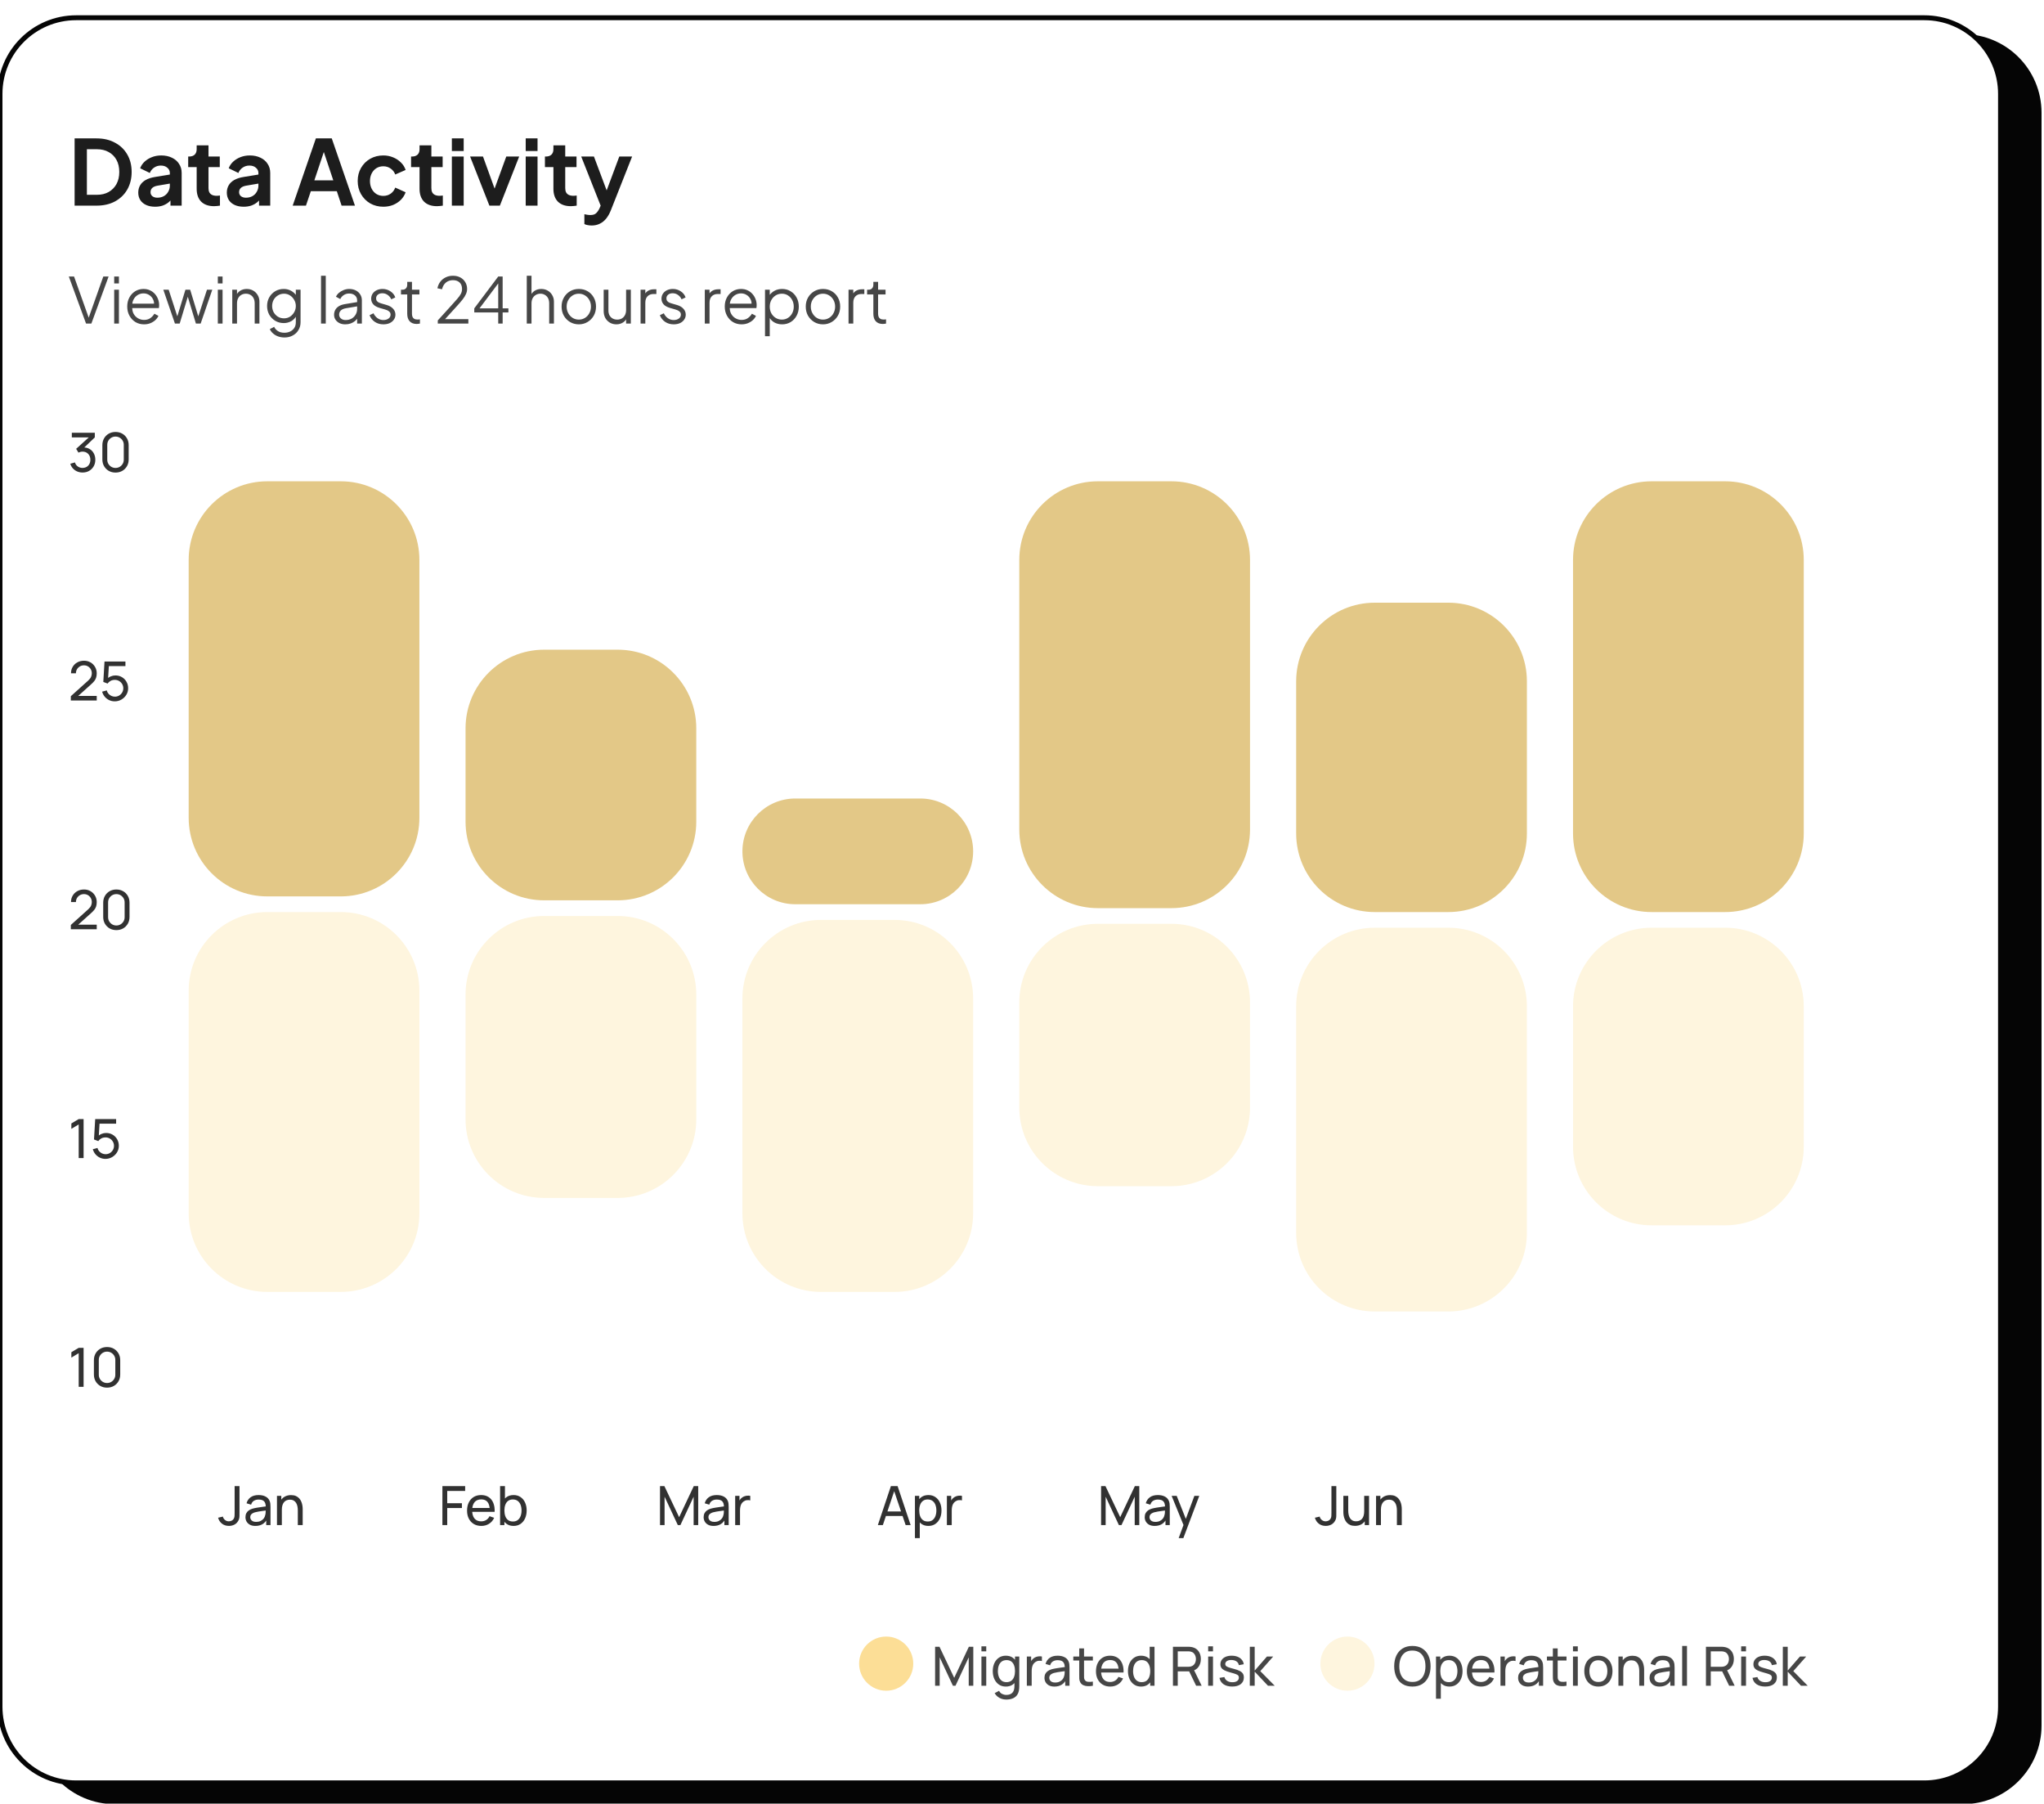 <svg width="416" height="367" viewBox="0 0 416 367" fill="none" xmlns="http://www.w3.org/2000/svg">
<g clip-path="url(#clip0_6014_6535)">
<path d="M399.5 6.94H23.349C14.513 6.94 7.349 14.104 7.349 22.94V351.11C7.349 359.947 14.513 367.11 23.349 367.11H399.5C408.337 367.11 415.5 359.947 415.5 351.11V22.94C415.5 14.104 408.337 6.94 399.5 6.94Z" fill="#050505"/>
<g filter="url(#filter0_d_6014_6535)">
<path d="M391.651 -0.39H15.5C6.94 -0.39 0 6.55 0 15.11V343.28C0 351.841 6.94 358.78 15.5 358.78H391.651C400.211 358.78 407.151 351.841 407.151 343.28V15.11C407.151 6.55 400.211 -0.39 391.651 -0.39Z" fill="white" stroke="#050505"/>
<path d="M15.185 37.843V24.16H19.648C21.093 24.16 22.348 24.454 23.413 25.042C24.491 25.617 25.323 26.419 25.911 27.448C26.499 28.464 26.793 29.646 26.793 30.992C26.793 32.327 26.499 33.515 25.911 34.556C25.323 35.584 24.491 36.392 23.413 36.98C22.348 37.555 21.093 37.843 19.648 37.843H15.185ZM17.683 35.639H19.703C20.634 35.639 21.436 35.449 22.109 35.07C22.795 34.678 23.328 34.139 23.707 33.454C24.087 32.756 24.276 31.935 24.276 30.992C24.276 30.037 24.087 29.217 23.707 28.531C23.328 27.846 22.795 27.313 22.109 26.933C21.436 26.554 20.634 26.364 19.703 26.364H17.683V35.639ZM31.573 38.064C30.875 38.064 30.269 37.947 29.755 37.715C29.241 37.482 28.843 37.151 28.561 36.723C28.279 36.282 28.139 35.774 28.139 35.198C28.139 34.647 28.261 34.158 28.506 33.729C28.751 33.288 29.13 32.921 29.645 32.627C30.159 32.333 30.808 32.125 31.591 32.003L34.861 31.47V33.307L32.051 33.784C31.573 33.87 31.218 34.023 30.985 34.243C30.753 34.464 30.636 34.752 30.636 35.107C30.636 35.449 30.765 35.725 31.022 35.933C31.291 36.129 31.622 36.227 32.014 36.227C32.516 36.227 32.957 36.123 33.336 35.915C33.728 35.694 34.028 35.394 34.236 35.015C34.457 34.635 34.567 34.219 34.567 33.766V31.195C34.567 30.766 34.395 30.411 34.053 30.129C33.722 29.835 33.281 29.689 32.73 29.689C32.216 29.689 31.757 29.829 31.353 30.111C30.961 30.38 30.673 30.741 30.489 31.195L28.524 30.239C28.72 29.713 29.026 29.26 29.443 28.88C29.871 28.488 30.373 28.182 30.949 27.962C31.524 27.742 32.149 27.631 32.822 27.631C33.642 27.631 34.365 27.785 34.989 28.091C35.614 28.384 36.097 28.801 36.44 29.34C36.795 29.866 36.973 30.484 36.973 31.195V37.843H34.695V36.135L35.21 36.098C34.953 36.527 34.646 36.888 34.291 37.182C33.936 37.464 33.532 37.684 33.079 37.843C32.626 37.99 32.124 38.064 31.573 38.064ZM43.572 37.953C42.446 37.953 41.57 37.647 40.946 37.035C40.334 36.411 40.027 35.535 40.027 34.409V30.001H38.301V27.852H38.485C38.974 27.852 39.354 27.723 39.623 27.466C39.893 27.209 40.027 26.835 40.027 26.346V25.574H42.433V27.852H44.729V30.001H42.433V34.28C42.433 34.611 42.489 34.892 42.599 35.125C42.721 35.358 42.905 35.535 43.15 35.658C43.407 35.78 43.731 35.841 44.123 35.841C44.209 35.841 44.307 35.835 44.417 35.823C44.539 35.811 44.656 35.798 44.766 35.786V37.843C44.594 37.868 44.399 37.892 44.178 37.917C43.958 37.941 43.756 37.953 43.572 37.953ZM49.599 38.064C48.901 38.064 48.295 37.947 47.781 37.715C47.266 37.482 46.868 37.151 46.587 36.723C46.305 36.282 46.164 35.774 46.164 35.198C46.164 34.647 46.287 34.158 46.532 33.729C46.776 33.288 47.156 32.921 47.67 32.627C48.185 32.333 48.834 32.125 49.617 32.003L52.886 31.47V33.307L50.076 33.784C49.599 33.87 49.244 34.023 49.011 34.243C48.778 34.464 48.662 34.752 48.662 35.107C48.662 35.449 48.791 35.725 49.048 35.933C49.317 36.129 49.648 36.227 50.04 36.227C50.542 36.227 50.982 36.123 51.362 35.915C51.754 35.694 52.054 35.394 52.262 35.015C52.482 34.635 52.593 34.219 52.593 33.766V31.195C52.593 30.766 52.421 30.411 52.078 30.129C51.748 29.835 51.307 29.689 50.756 29.689C50.242 29.689 49.782 29.829 49.378 30.111C48.987 30.38 48.699 30.741 48.515 31.195L46.55 30.239C46.746 29.713 47.052 29.26 47.468 28.88C47.897 28.488 48.399 28.182 48.974 27.962C49.55 27.742 50.174 27.631 50.848 27.631C51.668 27.631 52.391 27.785 53.015 28.091C53.639 28.384 54.123 28.801 54.466 29.34C54.821 29.866 54.998 30.484 54.998 31.195V37.843H52.721V36.135L53.235 36.098C52.978 36.527 52.672 36.888 52.317 37.182C51.962 37.464 51.558 37.684 51.105 37.843C50.652 37.99 50.15 38.064 49.599 38.064ZM59.568 37.843L64.288 24.16H67.521L72.241 37.843H69.523L68.549 34.904H63.26L62.268 37.843H59.568ZM63.976 32.701H67.833L65.556 25.887H66.254L63.976 32.701ZM78.015 38.064C77.024 38.064 76.13 37.837 75.334 37.384C74.55 36.919 73.932 36.294 73.479 35.511C73.026 34.715 72.799 33.821 72.799 32.829C72.799 31.837 73.026 30.95 73.479 30.166C73.932 29.382 74.55 28.764 75.334 28.311C76.13 27.858 77.024 27.631 78.015 27.631C78.726 27.631 79.387 27.76 79.999 28.017C80.611 28.262 81.138 28.605 81.578 29.046C82.031 29.474 82.356 29.988 82.552 30.588L80.44 31.507C80.256 31.005 79.944 30.601 79.503 30.295C79.074 29.988 78.579 29.835 78.015 29.835C77.489 29.835 77.017 29.964 76.601 30.221C76.197 30.478 75.879 30.833 75.646 31.286C75.413 31.739 75.297 32.26 75.297 32.847C75.297 33.435 75.413 33.956 75.646 34.409C75.879 34.862 76.197 35.217 76.601 35.474C77.017 35.731 77.489 35.86 78.015 35.86C78.591 35.86 79.093 35.706 79.521 35.4C79.95 35.094 80.256 34.684 80.44 34.17L82.552 35.125C82.356 35.688 82.038 36.196 81.597 36.649C81.156 37.09 80.63 37.439 80.017 37.696C79.405 37.941 78.738 38.064 78.015 38.064ZM88.932 37.953C87.806 37.953 86.93 37.647 86.306 37.035C85.694 36.411 85.388 35.535 85.388 34.409V30.001H83.661V27.852H83.845C84.335 27.852 84.714 27.723 84.984 27.466C85.253 27.209 85.388 26.835 85.388 26.346V25.574H87.794V27.852H90.089V30.001H87.794V34.28C87.794 34.611 87.849 34.892 87.959 35.125C88.081 35.358 88.265 35.535 88.51 35.658C88.767 35.78 89.092 35.841 89.483 35.841C89.569 35.841 89.667 35.835 89.777 35.823C89.9 35.811 90.016 35.798 90.126 35.786V37.843C89.955 37.868 89.759 37.892 89.538 37.917C89.318 37.941 89.116 37.953 88.932 37.953ZM91.964 37.843V27.852H94.37V37.843H91.964ZM91.964 26.732V24.16H94.37V26.732H91.964ZM99.604 37.843L95.674 27.852H98.3L101.147 35.713H100.173L103.038 27.852H105.665L101.734 37.843H99.604ZM106.995 37.843V27.852H109.401V37.843H106.995ZM106.995 26.732V24.16H109.401V26.732H106.995ZM116.177 37.953C115.051 37.953 114.175 37.647 113.551 37.035C112.938 36.411 112.632 35.535 112.632 34.409V30.001H110.906V27.852H111.09C111.579 27.852 111.959 27.723 112.228 27.466C112.498 27.209 112.632 26.835 112.632 26.346V25.574H115.038V27.852H117.334V30.001H115.038V34.28C115.038 34.611 115.093 34.892 115.204 35.125C115.326 35.358 115.51 35.535 115.755 35.658C116.012 35.78 116.336 35.841 116.728 35.841C116.814 35.841 116.912 35.835 117.022 35.823C117.144 35.811 117.261 35.798 117.371 35.786V37.843C117.2 37.868 117.004 37.892 116.783 37.917C116.563 37.941 116.361 37.953 116.177 37.953ZM120.421 41.884C120.152 41.884 119.889 41.859 119.632 41.81C119.374 41.774 119.142 41.7 118.934 41.59V39.588C119.093 39.625 119.283 39.661 119.503 39.698C119.736 39.735 119.95 39.753 120.146 39.753C120.697 39.753 121.095 39.625 121.34 39.368C121.597 39.123 121.823 38.792 122.019 38.376L122.68 36.833L122.644 38.853L118.291 27.852H120.88L123.929 35.97H123.011L126.041 27.852H128.649L124.297 38.853C124.04 39.49 123.727 40.035 123.36 40.488C122.993 40.941 122.564 41.284 122.074 41.517C121.597 41.761 121.046 41.884 120.421 41.884Z" fill="#1D1D1D"/>
<path d="M17.514 61.843L14.004 52.265H15.072L18.157 60.93H17.951L21.024 52.265H22.104L18.594 61.843H17.514ZM23.24 61.843V54.952H24.204V61.843H23.24ZM23.24 53.679V52.265H24.204V53.679H23.24ZM29.315 61.997C28.672 61.997 28.089 61.843 27.566 61.534C27.052 61.217 26.645 60.784 26.345 60.236C26.045 59.687 25.895 59.066 25.895 58.371C25.895 57.677 26.041 57.064 26.332 56.533C26.623 55.993 27.018 55.569 27.515 55.26C28.02 54.952 28.586 54.797 29.212 54.797C29.709 54.797 30.15 54.892 30.536 55.08C30.93 55.26 31.265 55.509 31.539 55.826C31.813 56.135 32.023 56.486 32.169 56.88C32.315 57.266 32.387 57.664 32.387 58.076C32.387 58.161 32.383 58.26 32.375 58.371C32.366 58.474 32.353 58.581 32.336 58.693H26.512V57.793H31.783L31.32 58.179C31.398 57.707 31.342 57.287 31.153 56.919C30.973 56.542 30.712 56.246 30.369 56.032C30.026 55.809 29.64 55.697 29.212 55.697C28.783 55.697 28.385 55.809 28.016 56.032C27.656 56.255 27.373 56.567 27.168 56.97C26.962 57.364 26.881 57.836 26.923 58.384C26.881 58.933 26.966 59.413 27.18 59.824C27.403 60.227 27.703 60.54 28.081 60.763C28.466 60.986 28.878 61.097 29.315 61.097C29.82 61.097 30.245 60.977 30.587 60.737C30.93 60.497 31.209 60.197 31.423 59.837L32.246 60.274C32.109 60.583 31.899 60.87 31.616 61.136C31.333 61.393 30.995 61.603 30.6 61.766C30.215 61.92 29.786 61.997 29.315 61.997ZM35.605 61.843L33.239 54.952H34.332L36.286 60.981H35.9L37.739 54.952H38.703L40.541 60.981H40.156L42.123 54.952H43.203L40.837 61.843H39.873L38.086 55.942H38.356L36.569 61.843H35.605ZM44.333 61.843V54.952H45.297V61.843H44.333ZM44.333 53.679V52.265H45.297V53.679H44.333ZM47.27 61.843V54.952H48.235V56.289L48.016 56.237C48.188 55.792 48.466 55.44 48.852 55.183C49.246 54.926 49.7 54.797 50.215 54.797C50.703 54.797 51.14 54.909 51.526 55.132C51.92 55.355 52.229 55.663 52.452 56.057C52.683 56.443 52.799 56.88 52.799 57.369V61.843H51.834V57.742C51.834 57.322 51.757 56.966 51.603 56.675C51.457 56.383 51.247 56.16 50.973 56.006C50.707 55.843 50.399 55.762 50.047 55.762C49.696 55.762 49.383 55.843 49.109 56.006C48.835 56.16 48.62 56.387 48.466 56.687C48.312 56.979 48.235 57.33 48.235 57.742V61.843H47.27ZM57.906 64.671C57.434 64.671 56.997 64.598 56.594 64.453C56.2 64.307 55.857 64.106 55.566 63.848C55.283 63.6 55.065 63.308 54.91 62.974L55.797 62.498C55.935 62.824 56.179 63.107 56.53 63.347C56.882 63.587 57.332 63.707 57.88 63.707C58.3 63.707 58.686 63.626 59.037 63.463C59.389 63.3 59.672 63.06 59.886 62.743C60.1 62.426 60.207 62.036 60.207 61.573V60.043L60.361 60.184C60.121 60.681 59.766 61.067 59.294 61.341C58.823 61.607 58.309 61.74 57.752 61.74C57.109 61.74 56.53 61.586 56.016 61.277C55.502 60.968 55.095 60.553 54.795 60.03C54.503 59.499 54.358 58.911 54.358 58.269C54.358 57.617 54.503 57.03 54.795 56.507C55.095 55.984 55.497 55.569 56.003 55.26C56.517 54.952 57.1 54.797 57.752 54.797C58.309 54.797 58.814 54.926 59.269 55.183C59.731 55.44 60.096 55.787 60.361 56.224L60.207 56.495V54.952H61.171V61.573C61.171 62.164 61.03 62.691 60.747 63.154C60.473 63.626 60.087 63.994 59.59 64.26C59.102 64.534 58.54 64.671 57.906 64.671ZM57.803 60.776C58.249 60.776 58.652 60.664 59.012 60.441C59.371 60.21 59.659 59.906 59.873 59.529C60.096 59.143 60.207 58.723 60.207 58.269C60.207 57.814 60.096 57.399 59.873 57.022C59.659 56.636 59.371 56.332 59.012 56.109C58.652 55.877 58.249 55.762 57.803 55.762C57.349 55.762 56.937 55.877 56.569 56.109C56.2 56.332 55.909 56.632 55.695 57.009C55.489 57.386 55.386 57.806 55.386 58.269C55.386 58.723 55.489 59.143 55.695 59.529C55.909 59.906 56.196 60.21 56.556 60.441C56.925 60.664 57.34 60.776 57.803 60.776ZM65.337 61.843V52.11H66.302V61.843H65.337ZM70.268 61.997C69.831 61.997 69.441 61.916 69.098 61.753C68.755 61.581 68.485 61.35 68.288 61.059C68.091 60.767 67.992 60.433 67.992 60.056C67.992 59.696 68.07 59.37 68.224 59.079C68.378 58.779 68.618 58.526 68.944 58.32C69.269 58.114 69.685 57.969 70.191 57.883L72.891 57.433V58.307L70.422 58.719C69.925 58.804 69.565 58.963 69.342 59.194C69.128 59.426 69.021 59.7 69.021 60.017C69.021 60.326 69.141 60.587 69.381 60.801C69.629 61.016 69.947 61.123 70.332 61.123C70.804 61.123 71.215 61.024 71.567 60.827C71.918 60.621 72.192 60.347 72.389 60.004C72.587 59.661 72.685 59.28 72.685 58.86V57.112C72.685 56.7 72.535 56.366 72.235 56.109C71.935 55.852 71.545 55.723 71.065 55.723C70.645 55.723 70.277 55.83 69.96 56.044C69.642 56.25 69.407 56.52 69.252 56.854L68.378 56.379C68.507 56.087 68.708 55.822 68.982 55.582C69.265 55.342 69.587 55.153 69.947 55.016C70.307 54.87 70.679 54.797 71.065 54.797C71.571 54.797 72.016 54.896 72.402 55.093C72.796 55.29 73.101 55.565 73.315 55.916C73.538 56.259 73.649 56.657 73.649 57.112V61.843H72.685V60.467L72.826 60.608C72.707 60.866 72.518 61.101 72.261 61.316C72.012 61.521 71.716 61.688 71.374 61.817C71.039 61.937 70.671 61.997 70.268 61.997ZM78.024 61.997C77.364 61.997 76.785 61.83 76.288 61.496C75.791 61.161 75.431 60.707 75.208 60.133L76.018 59.747C76.215 60.167 76.49 60.501 76.841 60.75C77.201 60.998 77.595 61.123 78.024 61.123C78.435 61.123 78.782 61.024 79.065 60.827C79.348 60.621 79.489 60.356 79.489 60.03C79.489 59.79 79.421 59.602 79.284 59.464C79.147 59.319 78.988 59.207 78.808 59.13C78.628 59.053 78.469 58.997 78.332 58.963L77.342 58.68C76.708 58.5 76.25 58.247 75.967 57.922C75.684 57.596 75.542 57.219 75.542 56.79C75.542 56.387 75.645 56.036 75.851 55.736C76.057 55.436 76.335 55.205 76.687 55.042C77.038 54.879 77.428 54.797 77.857 54.797C78.439 54.797 78.967 54.952 79.438 55.26C79.918 55.56 80.256 55.98 80.454 56.52L79.631 56.906C79.459 56.52 79.211 56.22 78.885 56.006C78.568 55.783 78.212 55.672 77.818 55.672C77.432 55.672 77.124 55.77 76.892 55.967C76.661 56.164 76.545 56.413 76.545 56.713C76.545 56.944 76.605 57.129 76.725 57.266C76.845 57.403 76.982 57.506 77.137 57.574C77.299 57.643 77.441 57.694 77.561 57.729L78.705 58.063C79.262 58.226 79.695 58.479 80.004 58.822C80.321 59.164 80.479 59.567 80.479 60.03C80.479 60.407 80.372 60.746 80.158 61.046C79.952 61.346 79.665 61.581 79.297 61.753C78.928 61.916 78.504 61.997 78.024 61.997ZM84.809 61.92C84.192 61.92 83.716 61.74 83.382 61.38C83.048 61.02 82.881 60.506 82.881 59.837V55.916H81.608V54.952H81.929C82.221 54.952 82.452 54.857 82.624 54.669C82.795 54.472 82.881 54.227 82.881 53.936V53.358H83.845V54.952H85.362V55.916H83.845V59.837C83.845 60.069 83.879 60.274 83.948 60.454C84.016 60.626 84.132 60.763 84.295 60.866C84.466 60.968 84.694 61.02 84.976 61.02C85.045 61.02 85.126 61.016 85.221 61.007C85.315 60.998 85.396 60.99 85.465 60.981V61.843C85.362 61.868 85.246 61.886 85.118 61.894C84.989 61.911 84.886 61.92 84.809 61.92ZM89.098 61.843V61.2L91.773 58.256C92.295 57.681 92.72 57.206 93.045 56.829C93.38 56.452 93.628 56.109 93.791 55.8C93.954 55.492 94.035 55.157 94.035 54.797C94.035 54.223 93.868 53.782 93.534 53.473C93.2 53.165 92.754 53.01 92.197 53.01C91.623 53.01 91.138 53.173 90.744 53.499C90.358 53.825 90.097 54.279 89.96 54.862L89.021 54.656C89.133 54.133 89.334 53.683 89.626 53.306C89.917 52.929 90.281 52.638 90.718 52.432C91.155 52.218 91.644 52.11 92.184 52.11C92.758 52.11 93.26 52.226 93.688 52.458C94.117 52.689 94.451 53.006 94.691 53.409C94.94 53.812 95.064 54.275 95.064 54.797C95.064 55.157 94.987 55.505 94.832 55.839C94.687 56.173 94.464 56.533 94.164 56.919C93.864 57.304 93.478 57.754 93.007 58.269L90.577 60.943H95.321V61.843H89.098ZM101.4 61.843V59.58H96.527V58.744L101.4 52.265H102.3V58.744H103.47V59.58H102.3V61.843H101.4ZM97.312 59.117L97.196 58.744H101.4V53.152L101.721 53.242L97.312 59.117ZM107.209 61.843V52.11H108.173V56.289L107.954 56.237C108.126 55.792 108.404 55.44 108.79 55.183C109.184 54.926 109.639 54.797 110.153 54.797C110.641 54.797 111.079 54.909 111.464 55.132C111.858 55.355 112.167 55.663 112.39 56.057C112.621 56.443 112.737 56.88 112.737 57.369V61.843H111.773V57.742C111.773 57.322 111.696 56.966 111.541 56.675C111.387 56.383 111.173 56.16 110.899 56.006C110.633 55.843 110.329 55.762 109.986 55.762C109.643 55.762 109.334 55.843 109.06 56.006C108.786 56.16 108.567 56.387 108.404 56.687C108.25 56.979 108.173 57.33 108.173 57.742V61.843H107.209ZM117.806 61.997C117.154 61.997 116.563 61.843 116.031 61.534C115.5 61.217 115.076 60.788 114.759 60.249C114.45 59.7 114.296 59.079 114.296 58.384C114.296 57.699 114.45 57.086 114.759 56.546C115.067 56.006 115.483 55.582 116.006 55.273C116.537 54.956 117.137 54.797 117.806 54.797C118.474 54.797 119.07 54.952 119.593 55.26C120.124 55.569 120.54 55.993 120.84 56.533C121.148 57.073 121.303 57.69 121.303 58.384C121.303 59.087 121.144 59.713 120.827 60.261C120.51 60.801 120.085 61.226 119.554 61.534C119.031 61.843 118.448 61.997 117.806 61.997ZM117.806 61.033C118.268 61.033 118.684 60.917 119.053 60.686C119.43 60.454 119.725 60.137 119.94 59.734C120.163 59.331 120.274 58.882 120.274 58.384C120.274 57.887 120.163 57.442 119.94 57.047C119.725 56.653 119.43 56.34 119.053 56.109C118.684 55.877 118.268 55.762 117.806 55.762C117.343 55.762 116.923 55.877 116.546 56.109C116.177 56.34 115.881 56.653 115.659 57.047C115.436 57.442 115.324 57.887 115.324 58.384C115.324 58.882 115.436 59.331 115.659 59.734C115.881 60.137 116.177 60.454 116.546 60.686C116.923 60.917 117.343 61.033 117.806 61.033ZM125.446 61.997C124.966 61.997 124.529 61.886 124.135 61.663C123.74 61.431 123.427 61.114 123.196 60.711C122.973 60.3 122.862 59.829 122.862 59.297V54.952H123.826V59.181C123.826 59.55 123.899 59.876 124.045 60.159C124.199 60.433 124.409 60.647 124.674 60.801C124.949 60.956 125.262 61.033 125.613 61.033C125.964 61.033 126.277 60.956 126.552 60.801C126.826 60.639 127.04 60.411 127.194 60.12C127.349 59.82 127.426 59.464 127.426 59.053V54.952H128.39V61.843H127.426V60.506L127.644 60.557C127.481 61.003 127.203 61.354 126.809 61.611C126.414 61.868 125.96 61.997 125.446 61.997ZM130.373 61.843V54.952H131.337V56.083L131.209 55.916C131.372 55.59 131.616 55.333 131.942 55.145C132.276 54.956 132.679 54.862 133.15 54.862H133.587V55.826H132.983C132.486 55.826 132.087 55.98 131.787 56.289C131.487 56.597 131.337 57.034 131.337 57.6V61.843H130.373ZM137.108 61.997C136.448 61.997 135.87 61.83 135.373 61.496C134.876 61.161 134.516 60.707 134.293 60.133L135.103 59.747C135.3 60.167 135.574 60.501 135.926 60.75C136.286 60.998 136.68 61.123 137.108 61.123C137.52 61.123 137.867 61.024 138.15 60.827C138.433 60.621 138.574 60.356 138.574 60.03C138.574 59.79 138.506 59.602 138.368 59.464C138.231 59.319 138.073 59.207 137.893 59.13C137.713 59.053 137.554 58.997 137.417 58.963L136.427 58.68C135.793 58.5 135.334 58.247 135.051 57.922C134.769 57.596 134.627 57.219 134.627 56.79C134.627 56.387 134.73 56.036 134.936 55.736C135.141 55.436 135.42 55.205 135.771 55.042C136.123 54.879 136.513 54.797 136.941 54.797C137.524 54.797 138.051 54.952 138.523 55.26C139.003 55.56 139.341 55.98 139.538 56.52L138.715 56.906C138.544 56.52 138.296 56.22 137.97 56.006C137.653 55.783 137.297 55.672 136.903 55.672C136.517 55.672 136.208 55.77 135.977 55.967C135.746 56.164 135.63 56.413 135.63 56.713C135.63 56.944 135.69 57.129 135.81 57.266C135.93 57.403 136.067 57.506 136.221 57.574C136.384 57.643 136.526 57.694 136.646 57.729L137.79 58.063C138.347 58.226 138.78 58.479 139.088 58.822C139.405 59.164 139.564 59.567 139.564 60.03C139.564 60.407 139.457 60.746 139.243 61.046C139.037 61.346 138.75 61.581 138.381 61.753C138.013 61.916 137.588 61.997 137.108 61.997ZM143.443 61.843V54.952H144.407V56.083L144.279 55.916C144.441 55.59 144.686 55.333 145.011 55.145C145.346 54.956 145.749 54.862 146.22 54.862H146.657V55.826H146.053C145.556 55.826 145.157 55.98 144.857 56.289C144.557 56.597 144.407 57.034 144.407 57.6V61.843H143.443ZM150.924 61.997C150.281 61.997 149.698 61.843 149.176 61.534C148.661 61.217 148.254 60.784 147.954 60.236C147.654 59.687 147.504 59.066 147.504 58.371C147.504 57.677 147.65 57.064 147.941 56.533C148.233 55.993 148.627 55.569 149.124 55.26C149.63 54.952 150.196 54.797 150.821 54.797C151.318 54.797 151.76 54.892 152.145 55.08C152.54 55.26 152.874 55.509 153.148 55.826C153.423 56.135 153.632 56.486 153.778 56.88C153.924 57.266 153.997 57.664 153.997 58.076C153.997 58.161 153.992 58.26 153.984 58.371C153.975 58.474 153.962 58.581 153.945 58.693H148.121V57.793H153.393L152.93 58.179C153.007 57.707 152.951 57.287 152.763 56.919C152.583 56.542 152.321 56.246 151.978 56.032C151.635 55.809 151.25 55.697 150.821 55.697C150.393 55.697 149.994 55.809 149.626 56.032C149.266 56.255 148.983 56.567 148.777 56.97C148.571 57.364 148.49 57.836 148.533 58.384C148.49 58.933 148.576 59.413 148.79 59.824C149.013 60.227 149.313 60.54 149.69 60.763C150.076 60.986 150.487 61.097 150.924 61.097C151.43 61.097 151.854 60.977 152.197 60.737C152.54 60.497 152.818 60.197 153.033 59.837L153.855 60.274C153.718 60.583 153.508 60.87 153.225 61.136C152.943 61.393 152.604 61.603 152.21 61.766C151.824 61.92 151.395 61.997 150.924 61.997ZM155.697 64.414V54.952H156.661V56.495L156.507 56.224C156.781 55.787 157.145 55.44 157.6 55.183C158.062 54.926 158.59 54.797 159.181 54.797C159.832 54.797 160.411 54.956 160.917 55.273C161.431 55.582 161.834 56.006 162.125 56.546C162.425 57.086 162.575 57.703 162.575 58.397C162.575 59.083 162.425 59.7 162.125 60.249C161.834 60.788 161.431 61.217 160.917 61.534C160.411 61.843 159.832 61.997 159.181 61.997C158.59 61.997 158.054 61.864 157.574 61.599C157.102 61.324 156.747 60.938 156.507 60.441L156.661 60.3V64.414H155.697ZM159.13 61.033C159.592 61.033 160.004 60.917 160.364 60.686C160.732 60.454 161.019 60.141 161.225 59.747C161.439 59.344 161.547 58.894 161.547 58.397C161.547 57.892 161.439 57.442 161.225 57.047C161.019 56.653 160.732 56.34 160.364 56.109C160.004 55.877 159.592 55.762 159.13 55.762C158.667 55.762 158.247 55.877 157.87 56.109C157.501 56.34 157.205 56.657 156.982 57.06C156.768 57.454 156.661 57.9 156.661 58.397C156.661 58.894 156.768 59.344 156.982 59.747C157.205 60.141 157.501 60.454 157.87 60.686C158.247 60.917 158.667 61.033 159.13 61.033ZM167.499 61.997C166.848 61.997 166.256 61.843 165.725 61.534C165.193 61.217 164.769 60.788 164.452 60.249C164.143 59.7 163.989 59.079 163.989 58.384C163.989 57.699 164.143 57.086 164.452 56.546C164.761 56.006 165.176 55.582 165.699 55.273C166.231 54.956 166.83 54.797 167.499 54.797C168.168 54.797 168.763 54.952 169.286 55.26C169.817 55.569 170.233 55.993 170.533 56.533C170.842 57.073 170.996 57.69 170.996 58.384C170.996 59.087 170.837 59.713 170.52 60.261C170.203 60.801 169.779 61.226 169.247 61.534C168.725 61.843 168.142 61.997 167.499 61.997ZM167.499 61.033C167.962 61.033 168.378 60.917 168.746 60.686C169.123 60.454 169.419 60.137 169.633 59.734C169.856 59.331 169.967 58.882 169.967 58.384C169.967 57.887 169.856 57.442 169.633 57.047C169.419 56.653 169.123 56.34 168.746 56.109C168.378 55.877 167.962 55.762 167.499 55.762C167.036 55.762 166.616 55.877 166.239 56.109C165.871 56.34 165.575 56.653 165.352 57.047C165.129 57.442 165.018 57.887 165.018 58.384C165.018 58.882 165.129 59.331 165.352 59.734C165.575 60.137 165.871 60.454 166.239 60.686C166.616 60.917 167.036 61.033 167.499 61.033ZM172.697 61.843V54.952H173.661V56.083L173.532 55.916C173.695 55.59 173.939 55.333 174.265 55.145C174.599 54.956 175.002 54.862 175.474 54.862H175.911V55.826H175.306C174.809 55.826 174.411 55.98 174.111 56.289C173.811 56.597 173.661 57.034 173.661 57.6V61.843H172.697ZM179.676 61.92C179.059 61.92 178.583 61.74 178.249 61.38C177.915 61.02 177.748 60.506 177.748 59.837V55.916H176.475V54.952H176.796C177.088 54.952 177.319 54.857 177.491 54.669C177.662 54.472 177.748 54.227 177.748 53.936V53.358H178.712V54.952H180.229V55.916H178.712V59.837C178.712 60.069 178.746 60.274 178.815 60.454C178.883 60.626 178.999 60.763 179.162 60.866C179.333 60.968 179.561 61.02 179.843 61.02C179.912 61.02 179.993 61.016 180.088 61.007C180.182 60.998 180.263 60.99 180.332 60.981V61.843C180.229 61.868 180.113 61.886 179.985 61.894C179.856 61.911 179.753 61.92 179.676 61.92Z" fill="#464646"/>
<path d="M16.811 92.148C16.418 92.148 16.052 92.078 15.714 91.934C15.376 91.787 15.084 91.582 14.838 91.317C14.596 91.049 14.418 90.731 14.304 90.364L15.246 90.094C15.367 90.462 15.569 90.74 15.852 90.931C16.135 91.123 16.453 91.216 16.805 91.213C17.128 91.204 17.408 91.132 17.643 90.992C17.881 90.849 18.065 90.653 18.194 90.407C18.326 90.162 18.392 89.876 18.392 89.553C18.392 89.061 18.245 88.662 17.951 88.359C17.657 88.049 17.272 87.895 16.794 87.895C16.662 87.895 16.522 87.913 16.375 87.951C16.232 87.987 16.098 88.038 15.973 88.105L15.499 87.328L18.442 84.666L18.568 84.998H14.618V84.061H19.296V85.002L16.789 87.404L16.778 87.058C17.303 87.02 17.762 87.108 18.155 87.317C18.548 87.526 18.853 87.826 19.07 88.215C19.29 88.605 19.4 89.05 19.4 89.553C19.4 90.061 19.287 90.508 19.059 90.898C18.831 91.287 18.523 91.594 18.133 91.819C17.744 92.038 17.303 92.148 16.811 92.148ZM23.511 92.159C22.997 92.159 22.537 92.044 22.133 91.812C21.733 91.578 21.415 91.26 21.18 90.859C20.949 90.456 20.833 89.996 20.833 89.483V86.573C20.833 86.058 20.949 85.6 21.18 85.195C21.415 84.791 21.733 84.474 22.133 84.243C22.537 84.01 22.997 83.895 23.511 83.895C24.025 83.895 24.484 84.01 24.888 84.243C25.292 84.474 25.61 84.791 25.841 85.195C26.073 85.6 26.189 86.058 26.189 86.573V89.483C26.189 89.996 26.073 90.456 25.841 90.859C25.61 91.26 25.292 91.578 24.888 91.812C24.484 92.044 24.025 92.159 23.511 92.159ZM23.511 91.218C23.823 91.218 24.106 91.142 24.359 90.992C24.613 90.841 24.815 90.639 24.965 90.385C25.116 90.129 25.191 89.846 25.191 89.537V86.513C25.191 86.201 25.116 85.918 24.965 85.663C24.815 85.41 24.613 85.209 24.359 85.058C24.106 84.907 23.823 84.832 23.511 84.832C23.202 84.832 22.919 84.907 22.662 85.058C22.409 85.209 22.207 85.41 22.056 85.663C21.906 85.918 21.83 86.201 21.83 86.513V89.537C21.83 89.846 21.906 90.129 22.056 90.385C22.207 90.639 22.409 90.841 22.662 90.992C22.919 91.142 23.202 91.218 23.511 91.218Z" fill="#313131"/>
<path d="M14.414 138.539L14.419 137.658L17.94 134.49C18.234 134.225 18.43 133.975 18.529 133.74C18.632 133.501 18.684 133.257 18.684 133.007C18.684 132.703 18.614 132.427 18.474 132.181C18.335 131.935 18.144 131.74 17.901 131.597C17.663 131.454 17.391 131.382 17.086 131.382C16.77 131.382 16.489 131.457 16.243 131.608C15.997 131.755 15.802 131.951 15.659 132.197C15.519 132.444 15.451 132.712 15.455 133.002H14.452C14.452 132.502 14.568 132.062 14.799 131.68C15.031 131.294 15.345 130.993 15.742 130.776C16.142 130.556 16.596 130.445 17.102 130.445C17.595 130.445 18.035 130.559 18.425 130.787C18.814 131.011 19.121 131.318 19.345 131.707C19.573 132.093 19.687 132.53 19.687 133.018C19.687 133.364 19.642 133.663 19.554 133.917C19.47 134.17 19.338 134.405 19.158 134.622C18.978 134.835 18.752 135.063 18.48 135.305L15.554 137.933L15.427 137.603H19.687V138.539H14.414ZM23.352 138.71C22.944 138.71 22.564 138.626 22.212 138.457C21.863 138.288 21.563 138.056 21.313 137.763C21.067 137.465 20.891 137.123 20.784 136.738L21.727 136.484C21.793 136.745 21.91 136.971 22.079 137.162C22.248 137.349 22.445 137.496 22.669 137.603C22.897 137.706 23.134 137.757 23.38 137.757C23.703 137.757 23.993 137.68 24.25 137.526C24.511 137.368 24.717 137.16 24.867 136.903C25.018 136.642 25.093 136.357 25.093 136.049C25.093 135.729 25.014 135.441 24.856 135.184C24.702 134.923 24.494 134.717 24.234 134.567C23.973 134.416 23.688 134.341 23.38 134.341C23.031 134.341 22.731 134.414 22.482 134.561C22.235 134.704 22.041 134.881 21.898 135.09L21.027 134.76L21.269 130.611H25.529V131.542H21.743L22.178 131.134L21.975 134.457L21.76 134.176C21.98 133.94 22.243 133.759 22.548 133.63C22.856 133.501 23.17 133.437 23.49 133.437C23.982 133.437 24.423 133.553 24.812 133.784C25.202 134.012 25.51 134.324 25.738 134.721C25.966 135.114 26.079 135.557 26.079 136.049C26.079 136.537 25.955 136.984 25.705 137.388C25.455 137.788 25.123 138.11 24.707 138.352C24.296 138.591 23.844 138.71 23.352 138.71Z" fill="#313131"/>
<path d="M14.414 185.089L14.419 184.208L17.94 181.039C18.234 180.775 18.43 180.525 18.529 180.29C18.632 180.051 18.684 179.807 18.684 179.557C18.684 179.252 18.614 178.977 18.474 178.731C18.335 178.485 18.144 178.29 17.901 178.147C17.663 178.003 17.391 177.932 17.086 177.932C16.77 177.932 16.489 178.007 16.243 178.158C15.997 178.305 15.802 178.501 15.659 178.747C15.519 178.993 15.451 179.262 15.455 179.552H14.452C14.452 179.052 14.568 178.611 14.799 178.229C15.031 177.844 15.345 177.542 15.742 177.326C16.142 177.105 16.596 176.995 17.102 176.995C17.595 176.995 18.035 177.109 18.425 177.337C18.814 177.561 19.121 177.868 19.345 178.257C19.573 178.643 19.687 179.08 19.687 179.568C19.687 179.914 19.642 180.213 19.554 180.466C19.47 180.72 19.338 180.955 19.158 181.172C18.978 181.385 18.752 181.612 18.48 181.855L15.554 184.483L15.427 184.153H19.687V185.089H14.414ZM23.683 185.26C23.168 185.26 22.709 185.144 22.305 184.913C21.905 184.678 21.587 184.36 21.352 183.96C21.121 183.556 21.005 183.096 21.005 182.582V179.673C21.005 179.159 21.121 178.7 21.352 178.295C21.587 177.891 21.905 177.574 22.305 177.342C22.709 177.111 23.168 176.995 23.683 176.995C24.197 176.995 24.656 177.111 25.06 177.342C25.464 177.574 25.782 177.891 26.013 178.295C26.245 178.7 26.36 179.159 26.36 179.673V182.582C26.36 183.096 26.245 183.556 26.013 183.96C25.782 184.36 25.464 184.678 25.06 184.913C24.656 185.144 24.197 185.26 23.683 185.26ZM23.683 184.318C23.995 184.318 24.278 184.243 24.531 184.092C24.785 183.941 24.987 183.739 25.137 183.486C25.288 183.229 25.363 182.946 25.363 182.637V179.612C25.363 179.3 25.288 179.017 25.137 178.764C24.987 178.51 24.785 178.308 24.531 178.158C24.278 178.007 23.995 177.932 23.683 177.932C23.374 177.932 23.091 178.007 22.834 178.158C22.581 178.308 22.379 178.51 22.228 178.764C22.077 179.017 22.002 179.3 22.002 179.612V182.637C22.002 182.946 22.077 183.229 22.228 183.486C22.379 183.739 22.581 183.941 22.834 184.092C23.091 184.243 23.374 184.318 23.683 184.318Z" fill="#313131"/>
<path d="M16.017 231.645V224.796L14.524 225.699V224.603L16.017 223.71H17.014V231.645H16.017ZM21.458 231.81C21.05 231.81 20.67 231.725 20.318 231.556C19.969 231.387 19.669 231.156 19.419 230.862C19.173 230.565 18.997 230.223 18.89 229.837L19.833 229.584C19.899 229.845 20.016 230.071 20.185 230.262C20.354 230.449 20.551 230.596 20.775 230.702C21.003 230.805 21.24 230.857 21.486 230.857C21.809 230.857 22.099 230.779 22.356 230.625C22.617 230.467 22.823 230.26 22.973 230.003C23.124 229.742 23.199 229.457 23.199 229.149C23.199 228.829 23.12 228.541 22.962 228.283C22.808 228.023 22.601 227.817 22.34 227.666C22.079 227.516 21.794 227.44 21.486 227.44C21.137 227.44 20.837 227.514 20.588 227.661C20.341 227.804 20.147 227.98 20.003 228.19L19.133 227.859L19.375 223.71H23.635V224.641H19.849L20.285 224.234L20.081 227.556L19.866 227.275C20.086 227.04 20.349 226.858 20.654 226.73C20.962 226.601 21.276 226.537 21.596 226.537C22.088 226.537 22.529 226.653 22.918 226.884C23.308 227.112 23.616 227.424 23.844 227.821C24.072 228.214 24.186 228.656 24.186 229.149C24.186 229.637 24.061 230.083 23.811 230.487C23.561 230.888 23.229 231.209 22.814 231.452C22.402 231.69 21.95 231.81 21.458 231.81Z" fill="#313131"/>
<path d="M16.017 278.193V271.345L14.524 272.248V271.152L16.017 270.259H17.014V278.193H16.017ZM21.789 278.359C21.274 278.359 20.815 278.243 20.411 278.012C20.011 277.776 19.693 277.459 19.458 277.058C19.227 276.654 19.111 276.195 19.111 275.681V272.772C19.111 272.257 19.227 271.798 19.458 271.394C19.693 270.99 20.011 270.672 20.411 270.441C20.815 270.209 21.274 270.094 21.789 270.094C22.303 270.094 22.762 270.209 23.166 270.441C23.57 270.672 23.888 270.99 24.119 271.394C24.351 271.798 24.467 272.257 24.467 272.772V275.681C24.467 276.195 24.351 276.654 24.119 277.058C23.888 277.459 23.57 277.776 23.166 278.012C22.762 278.243 22.303 278.359 21.789 278.359ZM21.789 277.416C22.101 277.416 22.384 277.341 22.637 277.191C22.891 277.04 23.093 276.838 23.243 276.584C23.394 276.327 23.469 276.044 23.469 275.736V272.711C23.469 272.399 23.394 272.116 23.243 271.862C23.093 271.609 22.891 271.407 22.637 271.256C22.384 271.106 22.101 271.03 21.789 271.03C21.48 271.03 21.197 271.106 20.94 271.256C20.687 271.407 20.485 271.609 20.334 271.862C20.183 272.116 20.108 272.399 20.108 272.711V275.736C20.108 276.044 20.183 276.327 20.334 276.584C20.485 276.838 20.687 277.04 20.94 277.191C21.197 277.341 21.48 277.416 21.789 277.416Z" fill="#313131"/>
<path d="M46.589 306.49C46.034 306.49 45.564 306.339 45.178 306.038C44.792 305.737 44.528 305.333 44.385 304.826L45.36 304.594C45.419 304.863 45.56 305.09 45.784 305.278C46.012 305.465 46.273 305.559 46.567 305.559C46.758 305.559 46.952 305.513 47.151 305.421C47.349 305.325 47.502 305.171 47.608 304.958C47.681 304.811 47.724 304.65 47.735 304.473C47.746 304.293 47.751 304.082 47.751 303.84V298.396H48.743V303.84C48.743 304.067 48.741 304.271 48.738 304.451C48.738 304.631 48.719 304.804 48.682 304.969C48.65 305.131 48.583 305.296 48.484 305.465C48.286 305.814 48.02 306.073 47.685 306.242C47.355 306.407 46.989 306.49 46.589 306.49ZM51.978 306.495C51.534 306.495 51.161 306.415 50.86 306.253C50.562 306.088 50.336 305.871 50.182 305.603C50.032 305.335 49.956 305.041 49.956 304.721C49.956 304.409 50.015 304.139 50.133 303.911C50.254 303.68 50.423 303.489 50.639 303.338C50.856 303.184 51.115 303.063 51.416 302.975C51.699 302.897 52.015 302.831 52.364 302.776C52.717 302.717 53.073 302.664 53.433 302.616C53.793 302.569 54.129 302.523 54.441 302.479L54.089 302.682C54.1 302.154 53.993 301.762 53.769 301.509C53.549 301.255 53.167 301.129 52.623 301.129C52.263 301.129 51.947 301.211 51.675 301.377C51.407 301.538 51.218 301.803 51.108 302.17L50.177 301.889C50.32 301.367 50.597 300.958 51.009 300.66C51.42 300.363 51.962 300.214 52.634 300.214C53.174 300.214 53.637 300.311 54.023 300.506C54.412 300.697 54.691 300.987 54.86 301.377C54.945 301.56 54.998 301.76 55.02 301.977C55.042 302.19 55.053 302.414 55.053 302.649V306.33H54.182V304.903L54.386 305.035C54.162 305.516 53.848 305.88 53.444 306.126C53.044 306.372 52.555 306.495 51.978 306.495ZM52.127 305.674C52.48 305.674 52.785 305.612 53.042 305.487C53.303 305.358 53.512 305.191 53.67 304.986C53.828 304.776 53.931 304.549 53.978 304.302C54.034 304.119 54.063 303.915 54.067 303.691C54.074 303.463 54.078 303.289 54.078 303.167L54.419 303.316C54.1 303.36 53.786 303.402 53.477 303.443C53.169 303.483 52.877 303.527 52.601 303.575C52.325 303.619 52.078 303.672 51.857 303.735C51.696 303.786 51.543 303.852 51.4 303.933C51.26 304.014 51.146 304.119 51.058 304.247C50.974 304.372 50.931 304.528 50.931 304.716C50.931 304.877 50.972 305.032 51.053 305.178C51.137 305.325 51.266 305.445 51.438 305.537C51.615 305.628 51.844 305.674 52.127 305.674ZM60.612 306.33V303.349C60.612 303.066 60.587 302.795 60.535 302.534C60.488 302.273 60.401 302.04 60.276 301.834C60.155 301.625 59.99 301.459 59.781 301.338C59.575 301.217 59.314 301.156 58.998 301.156C58.752 301.156 58.528 301.198 58.326 301.283C58.127 301.364 57.957 301.489 57.813 301.658C57.67 301.827 57.558 302.04 57.477 302.297C57.4 302.55 57.362 302.85 57.362 303.195L56.717 302.997C56.717 302.42 56.82 301.926 57.026 301.514C57.235 301.099 57.527 300.782 57.902 300.561C58.28 300.337 58.724 300.225 59.235 300.225C59.621 300.225 59.949 300.286 60.221 300.407C60.493 300.528 60.719 300.69 60.899 300.892C61.079 301.09 61.22 301.314 61.323 301.564C61.426 301.81 61.498 302.062 61.538 302.319C61.582 302.572 61.604 302.813 61.604 303.041V306.33H60.612ZM56.37 306.33V300.379H57.251V301.972H57.362V306.33H56.37Z" fill="#313131"/>
<path d="M90.04 306.33V298.396H94.669V299.377H91.021V301.873H94.008V302.853H91.021V306.33H90.04ZM97.965 306.495C97.381 306.495 96.87 306.367 96.433 306.11C96 305.849 95.662 305.487 95.419 305.024C95.177 304.558 95.056 304.014 95.056 303.393C95.056 302.743 95.175 302.181 95.414 301.707C95.653 301.23 95.985 300.862 96.411 300.605C96.841 300.344 97.344 300.214 97.921 300.214C98.52 300.214 99.028 300.352 99.447 300.627C99.87 300.903 100.186 301.296 100.395 301.806C100.608 302.317 100.7 302.925 100.67 303.63H99.679V303.278C99.668 302.547 99.519 302.001 99.232 301.641C98.946 301.277 98.52 301.096 97.954 301.096C97.348 301.096 96.887 301.29 96.571 301.68C96.255 302.069 96.097 302.627 96.097 303.355C96.097 304.056 96.255 304.6 96.571 304.986C96.887 305.371 97.337 305.564 97.921 305.564C98.314 305.564 98.656 305.474 98.946 305.294C99.236 305.114 99.464 304.855 99.629 304.517L100.571 304.842C100.34 305.368 99.991 305.775 99.524 306.066C99.061 306.352 98.542 306.495 97.965 306.495ZM95.767 303.63V302.842H100.163V303.63H95.767ZM104.52 306.495C103.962 306.495 103.491 306.358 103.109 306.082C102.727 305.803 102.437 305.426 102.239 304.953C102.044 304.475 101.947 303.941 101.947 303.349C101.947 302.75 102.044 302.214 102.239 301.74C102.437 301.266 102.727 300.894 103.109 300.622C103.495 300.35 103.967 300.214 104.525 300.214C105.076 300.214 105.55 300.352 105.947 300.627C106.347 300.899 106.654 301.272 106.867 301.746C107.08 302.22 107.187 302.754 107.187 303.349C107.187 303.944 107.08 304.479 106.867 304.953C106.654 305.426 106.347 305.803 105.947 306.082C105.55 306.358 105.075 306.495 104.52 306.495ZM101.781 306.33V298.396H102.768V301.95H102.657V306.33H101.781ZM104.399 305.597C104.792 305.597 105.117 305.498 105.374 305.3C105.631 305.101 105.824 304.833 105.952 304.495C106.081 304.154 106.145 303.772 106.145 303.349C106.145 302.93 106.081 302.552 105.952 302.214C105.828 301.876 105.633 301.608 105.368 301.41C105.108 301.211 104.775 301.112 104.371 301.112C103.985 301.112 103.666 301.208 103.412 301.399C103.159 301.586 102.97 301.849 102.845 302.187C102.72 302.521 102.657 302.908 102.657 303.349C102.657 303.783 102.718 304.17 102.839 304.512C102.964 304.85 103.155 305.116 103.412 305.311C103.669 305.502 103.998 305.597 104.399 305.597Z" fill="#313131"/>
<path d="M134.327 306.33V298.396H135.22L138.217 304.716L141.198 298.396H142.102V306.325H141.17V300.55L138.476 306.33H137.953L135.258 300.55V306.33H134.327ZM145.228 306.495C144.783 306.495 144.411 306.415 144.109 306.253C143.812 306.088 143.586 305.871 143.432 305.603C143.281 305.335 143.206 305.041 143.206 304.721C143.206 304.409 143.265 304.139 143.382 303.911C143.503 303.68 143.672 303.489 143.889 303.338C144.106 303.184 144.365 303.063 144.666 302.975C144.949 302.897 145.265 302.831 145.614 302.776C145.966 302.717 146.323 302.664 146.683 302.616C147.043 302.569 147.379 302.523 147.691 302.479L147.338 302.682C147.349 302.154 147.243 301.762 147.019 301.509C146.798 301.255 146.416 301.129 145.873 301.129C145.513 301.129 145.197 301.211 144.925 301.377C144.657 301.538 144.468 301.803 144.357 302.17L143.426 301.889C143.569 301.367 143.847 300.958 144.258 300.66C144.67 300.363 145.211 300.214 145.884 300.214C146.424 300.214 146.886 300.311 147.272 300.506C147.661 300.697 147.941 300.987 148.11 301.377C148.194 301.56 148.247 301.76 148.269 301.977C148.291 302.19 148.302 302.414 148.302 302.649V306.33H147.432V304.903L147.636 305.035C147.412 305.516 147.098 305.88 146.694 306.126C146.293 306.372 145.805 306.495 145.228 306.495ZM145.377 305.674C145.729 305.674 146.034 305.612 146.291 305.487C146.552 305.358 146.762 305.191 146.919 304.986C147.077 304.776 147.18 304.549 147.228 304.302C147.283 304.119 147.313 303.915 147.316 303.691C147.324 303.463 147.327 303.289 147.327 303.167L147.669 303.316C147.349 303.36 147.035 303.402 146.727 303.443C146.418 303.483 146.126 303.527 145.851 303.575C145.575 303.619 145.327 303.672 145.107 303.735C144.945 303.786 144.793 303.852 144.649 303.933C144.51 304.014 144.396 304.119 144.308 304.247C144.223 304.372 144.181 304.528 144.181 304.716C144.181 304.877 144.221 305.032 144.302 305.178C144.387 305.325 144.515 305.445 144.688 305.537C144.864 305.628 145.094 305.674 145.377 305.674ZM149.625 306.33V300.379H150.501V301.817L150.358 301.63C150.427 301.446 150.517 301.277 150.628 301.123C150.742 300.969 150.868 300.842 151.008 300.743C151.162 300.618 151.337 300.523 151.531 300.456C151.726 300.39 151.924 300.352 152.126 300.341C152.328 300.326 152.518 300.339 152.694 300.379V301.299C152.488 301.244 152.262 301.23 152.016 301.255C151.77 301.281 151.542 301.371 151.333 301.525C151.142 301.661 150.993 301.827 150.887 302.021C150.784 302.216 150.712 302.427 150.672 302.655C150.631 302.879 150.611 303.109 150.611 303.344V306.33H149.625Z" fill="#313131"/>
<path d="M178.661 306.33L181.317 298.396H182.683L185.339 306.33H184.32L181.835 298.969H182.143L179.68 306.33H178.661ZM179.939 304.473V303.553H184.061V304.473H179.939ZM188.948 306.495C188.39 306.495 187.919 306.358 187.537 306.082C187.155 305.803 186.865 305.426 186.667 304.953C186.472 304.475 186.375 303.941 186.375 303.349C186.375 302.75 186.472 302.214 186.667 301.74C186.865 301.266 187.155 300.894 187.537 300.622C187.923 300.35 188.395 300.214 188.953 300.214C189.504 300.214 189.978 300.352 190.375 300.627C190.775 300.899 191.082 301.272 191.295 301.746C191.508 302.22 191.615 302.754 191.615 303.349C191.615 303.944 191.508 304.479 191.295 304.953C191.082 305.426 190.775 305.803 190.375 306.082C189.978 306.358 189.503 306.495 188.948 306.495ZM186.21 308.975V300.379H187.086V304.76H187.196V308.975H186.21ZM188.827 305.597C189.22 305.597 189.545 305.498 189.802 305.3C190.059 305.101 190.252 304.833 190.381 304.495C190.509 304.154 190.573 303.772 190.573 303.349C190.573 302.93 190.509 302.552 190.381 302.214C190.256 301.876 190.061 301.608 189.796 301.41C189.536 301.211 189.203 301.112 188.799 301.112C188.413 301.112 188.094 301.208 187.84 301.399C187.587 301.586 187.398 301.849 187.273 302.187C187.148 302.521 187.086 302.908 187.086 303.349C187.086 303.783 187.146 304.17 187.267 304.512C187.392 304.85 187.583 305.116 187.84 305.311C188.098 305.502 188.426 305.597 188.827 305.597ZM192.712 306.33V300.379H193.589V301.817L193.445 301.63C193.515 301.446 193.605 301.277 193.715 301.123C193.829 300.969 193.956 300.842 194.095 300.743C194.25 300.618 194.424 300.523 194.619 300.456C194.814 300.39 195.012 300.352 195.214 300.341C195.416 300.326 195.605 300.339 195.781 300.379V301.299C195.576 301.244 195.35 301.23 195.104 301.255C194.858 301.281 194.63 301.371 194.421 301.525C194.23 301.661 194.081 301.827 193.974 302.021C193.871 302.216 193.8 302.427 193.759 302.655C193.719 302.879 193.699 303.109 193.699 303.344V306.33H192.712Z" fill="#313131"/>
<path d="M224.096 306.33V298.396H224.989L227.986 304.716L230.967 298.396H231.871V306.325H230.939V300.55L228.245 306.33H227.722L225.027 300.55V306.33H224.096ZM234.997 306.495C234.553 306.495 234.18 306.415 233.878 306.253C233.581 306.088 233.355 305.871 233.201 305.603C233.05 305.335 232.975 305.041 232.975 304.721C232.975 304.409 233.034 304.139 233.151 303.911C233.272 303.68 233.441 303.489 233.658 303.338C233.875 303.184 234.134 303.063 234.435 302.975C234.718 302.897 235.034 302.831 235.383 302.776C235.735 302.717 236.092 302.664 236.452 302.616C236.812 302.569 237.148 302.523 237.46 302.479L237.107 302.682C237.118 302.154 237.012 301.762 236.788 301.509C236.567 301.255 236.185 301.129 235.642 301.129C235.282 301.129 234.966 301.211 234.694 301.377C234.426 301.538 234.237 301.803 234.126 302.17L233.195 301.889C233.338 301.367 233.616 300.958 234.027 300.66C234.439 300.363 234.98 300.214 235.653 300.214C236.193 300.214 236.655 300.311 237.041 300.506C237.431 300.697 237.71 300.987 237.879 301.377C237.963 301.56 238.016 301.76 238.038 301.977C238.061 302.19 238.072 302.414 238.072 302.649V306.33H237.201V304.903L237.405 305.035C237.181 305.516 236.867 305.88 236.463 306.126C236.062 306.372 235.574 306.495 234.997 306.495ZM235.146 305.674C235.498 305.674 235.803 305.612 236.06 305.487C236.321 305.358 236.531 305.191 236.689 304.986C236.846 304.776 236.949 304.549 236.997 304.302C237.052 304.119 237.082 303.915 237.085 303.691C237.093 303.463 237.096 303.289 237.096 303.167L237.438 303.316C237.118 303.36 236.804 303.402 236.496 303.443C236.187 303.483 235.895 303.527 235.62 303.575C235.344 303.619 235.096 303.672 234.876 303.735C234.714 303.786 234.562 303.852 234.418 303.933C234.279 304.014 234.165 304.119 234.077 304.247C233.992 304.372 233.95 304.528 233.95 304.716C233.95 304.877 233.991 305.032 234.071 305.178C234.156 305.325 234.284 305.445 234.457 305.537C234.633 305.628 234.863 305.674 235.146 305.674ZM239.887 308.975L241.038 305.845L241.055 306.771L238.454 300.379H239.485L241.523 305.52H241.171L243.083 300.379H244.08L240.84 308.975H239.887Z" fill="#313131"/>
<path d="M269.815 306.49C269.26 306.49 268.79 306.339 268.404 306.038C268.019 305.737 267.754 305.333 267.611 304.826L268.586 304.594C268.645 304.863 268.786 305.09 269.01 305.278C269.238 305.465 269.499 305.559 269.793 305.559C269.984 305.559 270.178 305.513 270.377 305.421C270.575 305.325 270.728 305.171 270.834 304.958C270.908 304.811 270.95 304.65 270.961 304.473C270.972 304.293 270.977 304.082 270.977 303.84V298.396H271.969V303.84C271.969 304.067 271.967 304.271 271.964 304.451C271.964 304.631 271.945 304.804 271.909 304.969C271.876 305.131 271.809 305.296 271.71 305.465C271.512 305.814 271.246 306.073 270.911 306.242C270.581 306.407 270.215 306.49 269.815 306.49ZM275.772 306.484C275.39 306.484 275.061 306.424 274.786 306.303C274.514 306.181 274.288 306.02 274.108 305.818C273.928 305.616 273.787 305.392 273.684 305.145C273.581 304.899 273.507 304.648 273.463 304.391C273.423 304.133 273.403 303.893 273.403 303.669V300.379H274.395V303.36C274.395 303.639 274.42 303.909 274.472 304.17C274.523 304.431 274.609 304.666 274.731 304.875C274.856 305.085 275.021 305.25 275.227 305.371C275.436 305.493 275.697 305.553 276.009 305.553C276.255 305.553 276.479 305.511 276.681 305.426C276.883 305.342 277.056 305.217 277.199 305.052C277.342 304.883 277.453 304.67 277.53 304.413C277.607 304.155 277.645 303.856 277.645 303.514L278.29 303.713C278.29 304.286 278.185 304.78 277.976 305.195C277.77 305.61 277.478 305.93 277.1 306.154C276.725 306.374 276.283 306.484 275.772 306.484ZM277.756 306.33V304.738H277.645V300.379H278.632V306.33H277.756ZM284.301 306.33V303.349C284.301 303.066 284.276 302.795 284.224 302.534C284.176 302.273 284.09 302.04 283.965 301.834C283.844 301.625 283.679 301.459 283.469 301.338C283.264 301.217 283.003 301.156 282.687 301.156C282.441 301.156 282.217 301.198 282.015 301.283C281.816 301.364 281.646 301.489 281.502 301.658C281.359 301.827 281.247 302.04 281.166 302.297C281.089 302.55 281.05 302.85 281.05 303.195L280.406 302.997C280.406 302.42 280.509 301.926 280.714 301.514C280.924 301.099 281.216 300.782 281.59 300.561C281.969 300.337 282.413 300.225 282.924 300.225C283.31 300.225 283.638 300.286 283.91 300.407C284.182 300.528 284.408 300.69 284.588 300.892C284.768 301.09 284.909 301.314 285.012 301.564C285.115 301.81 285.187 302.062 285.227 302.319C285.271 302.572 285.293 302.813 285.293 303.041V306.33H284.301ZM280.059 306.33V300.379H280.94V301.972H281.05V306.33H280.059Z" fill="#313131"/>
<path d="M69.357 93.934H54.399C45.563 93.934 38.399 101.097 38.399 109.934V162.398C38.399 171.235 45.563 178.398 54.399 178.398H69.357C78.194 178.398 85.357 171.235 85.357 162.398V109.934C85.357 101.097 78.194 93.934 69.357 93.934Z" fill="#E3C887"/>
<path d="M69.357 181.586H54.399C45.563 181.586 38.399 188.749 38.399 197.586V242.879C38.399 251.716 45.563 258.879 54.399 258.879H69.357C78.194 258.879 85.357 251.716 85.357 242.879V197.586C85.357 188.749 78.194 181.586 69.357 181.586Z" fill="#FEF5DE"/>
<path d="M125.708 128.199H110.75C101.913 128.199 94.75 135.363 94.75 144.199V163.198C94.75 172.034 101.913 179.198 110.75 179.198H125.708C134.545 179.198 141.708 172.034 141.708 163.198V144.199C141.708 135.363 134.545 128.199 125.708 128.199Z" fill="#E3C887"/>
<path d="M125.708 182.385H110.75C101.913 182.385 94.75 189.548 94.75 198.385V223.757C94.75 232.594 101.913 239.757 110.75 239.757H125.708C134.545 239.757 141.708 232.594 141.708 223.757V198.385C141.708 189.548 134.545 182.385 125.708 182.385Z" fill="#FEF5DE"/>
<path d="M187.3 158.479H161.857C155.915 158.479 151.099 163.295 151.099 169.236C151.099 175.177 155.915 179.994 161.857 179.994H187.3C193.241 179.994 198.057 175.177 198.057 169.236C198.057 163.295 193.241 158.479 187.3 158.479Z" fill="#E3C887"/>
<path d="M182.057 183.182H167.099C158.263 183.182 151.099 190.345 151.099 199.182V242.881C151.099 251.718 158.263 258.881 167.099 258.881H182.057C190.894 258.881 198.057 251.718 198.057 242.881V199.182C198.057 190.345 190.894 183.182 182.057 183.182Z" fill="#FEF5DE"/>
<path d="M238.407 93.934H223.449C214.613 93.934 207.449 101.097 207.449 109.934V164.789C207.449 173.625 214.613 180.789 223.449 180.789H238.407C247.244 180.789 254.407 173.625 254.407 164.789V109.934C254.407 101.097 247.244 93.934 238.407 93.934Z" fill="#E3C887"/>
<path d="M238.407 183.977H223.449C214.613 183.977 207.449 191.14 207.449 199.977V221.365C207.449 230.201 214.613 237.365 223.449 237.365H238.407C247.244 237.365 254.407 230.201 254.407 221.365V199.977C254.407 191.14 247.244 183.977 238.407 183.977Z" fill="#FEF5DE"/>
<path d="M294.757 118.636H279.799C270.962 118.636 263.799 125.799 263.799 134.636V165.586C263.799 174.422 270.962 181.586 279.799 181.586H294.757C303.593 181.586 310.757 174.422 310.757 165.586V134.636C310.757 125.799 303.593 118.636 294.757 118.636Z" fill="#E3C887"/>
<path d="M294.757 184.773H279.799C270.962 184.773 263.799 191.937 263.799 200.773V246.863C263.799 255.7 270.962 262.863 279.799 262.863H294.757C303.593 262.863 310.757 255.7 310.757 246.863V200.773C310.757 191.937 303.593 184.773 294.757 184.773Z" fill="#FEF5DE"/>
<path d="M351.105 93.934H336.147C327.31 93.934 320.147 101.097 320.147 109.934V165.586C320.147 174.422 327.31 181.586 336.147 181.586H351.105C359.942 181.586 367.105 174.422 367.105 165.586V109.934C367.105 101.097 359.942 93.934 351.105 93.934Z" fill="#E3C887"/>
<path d="M351.105 184.771H336.147C327.31 184.771 320.147 191.935 320.147 200.771V229.331C320.147 238.168 327.31 245.331 336.147 245.331H351.105C359.942 245.331 367.105 238.168 367.105 229.331V200.771C367.105 191.935 359.942 184.771 351.105 184.771Z" fill="#FEF5DE"/>
<path d="M180.359 340.028C183.402 340.028 185.869 337.561 185.869 334.518C185.869 331.475 183.402 329.008 180.359 329.008C177.316 329.008 174.849 331.475 174.849 334.518C174.849 337.561 177.316 340.028 180.359 340.028Z" fill="#FCDE96"/>
<path d="M190.314 339.018V331.083H191.206L194.204 337.403L197.185 331.083H198.088V339.012H197.157V333.238L194.463 339.018H193.939L191.245 333.238V339.018H190.314ZM199.744 332.014V331.001H200.724V332.014H199.744ZM199.744 339.018V333.067H200.724V339.018H199.744ZM204.785 341.828C204.473 341.828 204.168 341.78 203.871 341.684C203.573 341.589 203.3 341.444 203.05 341.249C202.804 341.058 202.598 340.816 202.433 340.522L203.331 340.048C203.478 340.338 203.685 340.549 203.953 340.682C204.225 340.814 204.504 340.88 204.791 340.88C205.169 340.88 205.483 340.81 205.733 340.671C205.983 340.535 206.167 340.331 206.284 340.059C206.405 339.787 206.464 339.449 206.46 339.045V337.42H206.576V333.067H207.447V339.056C207.447 339.218 207.441 339.374 207.43 339.524C207.423 339.675 207.405 339.824 207.375 339.971C207.298 340.393 207.146 340.74 206.918 341.012C206.69 341.288 206.396 341.492 206.036 341.624C205.676 341.76 205.259 341.828 204.785 341.828ZM204.714 339.183C204.159 339.183 203.683 339.045 203.287 338.77C202.89 338.49 202.583 338.114 202.367 337.64C202.154 337.166 202.047 336.632 202.047 336.037C202.047 335.442 202.154 334.907 202.367 334.433C202.583 333.959 202.89 333.587 203.287 333.315C203.683 333.039 204.157 332.902 204.708 332.902C205.27 332.902 205.742 333.037 206.124 333.309C206.506 333.581 206.795 333.954 206.989 334.428C207.188 334.902 207.287 335.438 207.287 336.037C207.287 336.628 207.188 337.163 206.989 337.64C206.795 338.114 206.506 338.49 206.124 338.77C205.742 339.045 205.272 339.183 204.714 339.183ZM204.835 338.285C205.235 338.285 205.564 338.189 205.821 337.998C206.078 337.804 206.268 337.537 206.389 337.199C206.514 336.858 206.576 336.47 206.576 336.037C206.576 335.596 206.514 335.208 206.389 334.874C206.268 334.536 206.08 334.274 205.827 334.086C205.573 333.895 205.252 333.8 204.863 333.8C204.459 333.8 204.124 333.899 203.86 334.097C203.599 334.296 203.404 334.564 203.276 334.902C203.151 335.24 203.088 335.618 203.088 336.037C203.088 336.459 203.153 336.841 203.281 337.183C203.41 337.521 203.603 337.789 203.86 337.987C204.121 338.186 204.446 338.285 204.835 338.285ZM208.985 339.018V333.067H209.861V334.505L209.718 334.318C209.788 334.134 209.878 333.965 209.988 333.811C210.102 333.656 210.229 333.53 210.368 333.431C210.523 333.306 210.697 333.21 210.892 333.144C211.086 333.078 211.285 333.039 211.487 333.028C211.689 333.014 211.878 333.026 212.054 333.067V333.987C211.849 333.932 211.623 333.917 211.377 333.943C211.13 333.969 210.903 334.059 210.693 334.213C210.502 334.349 210.354 334.514 210.247 334.709C210.144 334.903 210.073 335.115 210.032 335.342C209.992 335.567 209.972 335.796 209.972 336.031V339.018H208.985ZM214.594 339.183C214.15 339.183 213.777 339.102 213.475 338.94C213.178 338.775 212.952 338.558 212.798 338.29C212.647 338.022 212.572 337.728 212.572 337.409C212.572 337.096 212.631 336.826 212.748 336.599C212.869 336.367 213.038 336.176 213.255 336.026C213.472 335.871 213.731 335.75 214.032 335.662C214.315 335.585 214.631 335.519 214.98 335.464C215.332 335.405 215.689 335.352 216.049 335.304C216.409 335.256 216.745 335.21 217.057 335.166L216.704 335.37C216.715 334.841 216.609 334.45 216.385 334.196C216.164 333.943 215.782 333.816 215.239 333.816C214.879 333.816 214.563 333.899 214.291 334.064C214.023 334.226 213.834 334.49 213.723 334.858L212.792 334.577C212.936 334.055 213.213 333.645 213.624 333.348C214.036 333.05 214.577 332.902 215.25 332.902C215.79 332.902 216.252 332.999 216.638 333.194C217.028 333.385 217.307 333.675 217.476 334.064C217.56 334.248 217.613 334.448 217.635 334.665C217.658 334.878 217.669 335.102 217.669 335.337V339.018H216.798V337.591L217.002 337.723C216.778 338.204 216.464 338.568 216.06 338.814C215.659 339.06 215.171 339.183 214.594 339.183ZM214.743 338.362C215.095 338.362 215.4 338.299 215.657 338.175C215.918 338.046 216.128 337.879 216.286 337.673C216.443 337.464 216.546 337.236 216.594 336.99C216.649 336.806 216.679 336.602 216.682 336.378C216.69 336.151 216.693 335.976 216.693 335.855L217.035 336.004C216.715 336.048 216.401 336.09 216.093 336.13C215.784 336.171 215.492 336.215 215.217 336.263C214.941 336.307 214.693 336.36 214.473 336.422C214.311 336.474 214.159 336.54 214.015 336.621C213.876 336.702 213.762 336.806 213.674 336.935C213.589 337.06 213.547 337.216 213.547 337.403C213.547 337.565 213.588 337.719 213.668 337.866C213.753 338.013 213.881 338.132 214.054 338.224C214.23 338.316 214.46 338.362 214.743 338.362ZM222.424 339.018C222.071 339.087 221.722 339.115 221.377 339.1C221.035 339.089 220.73 339.021 220.462 338.896C220.194 338.768 219.99 338.569 219.85 338.301C219.733 338.066 219.669 337.829 219.658 337.591C219.65 337.348 219.647 337.074 219.647 336.77V331.414H220.627V336.725C220.627 336.968 220.629 337.175 220.633 337.348C220.64 337.521 220.679 337.669 220.749 337.794C220.881 338.029 221.09 338.167 221.377 338.208C221.667 338.248 222.016 338.237 222.424 338.175V339.018ZM218.44 333.877V333.067H222.424V333.877H218.44ZM225.963 339.183C225.379 339.183 224.868 339.054 224.431 338.797C223.998 338.536 223.66 338.175 223.417 337.712C223.175 337.245 223.054 336.702 223.054 336.081C223.054 335.431 223.173 334.869 223.412 334.395C223.651 333.917 223.983 333.55 224.409 333.293C224.839 333.032 225.342 332.902 225.919 332.902C226.518 332.902 227.026 333.039 227.445 333.315C227.867 333.59 228.183 333.983 228.393 334.494C228.606 335.005 228.698 335.612 228.668 336.318H227.676V335.965C227.665 335.234 227.517 334.689 227.23 334.329C226.944 333.965 226.518 333.783 225.952 333.783C225.346 333.783 224.885 333.978 224.569 334.367C224.253 334.757 224.095 335.315 224.095 336.042C224.095 336.744 224.253 337.287 224.569 337.673C224.885 338.059 225.335 338.252 225.919 338.252C226.312 338.252 226.653 338.162 226.944 337.982C227.234 337.802 227.462 337.543 227.627 337.205L228.569 337.53C228.338 338.055 227.989 338.463 227.522 338.753C227.059 339.04 226.54 339.183 225.963 339.183ZM223.764 336.318V335.53H228.161V336.318H223.764ZM232.231 339.183C231.677 339.183 231.201 339.045 230.804 338.77C230.407 338.49 230.101 338.114 229.884 337.64C229.671 337.166 229.564 336.632 229.564 336.037C229.564 335.442 229.671 334.907 229.884 334.433C230.101 333.959 230.407 333.587 230.804 333.315C231.201 333.039 231.675 332.902 232.226 332.902C232.788 332.902 233.26 333.037 233.642 333.309C234.024 333.581 234.312 333.954 234.507 334.428C234.705 334.902 234.804 335.438 234.804 336.037C234.804 336.628 234.705 337.163 234.507 337.64C234.312 338.114 234.024 338.49 233.642 338.77C233.26 339.045 232.79 339.183 232.231 339.183ZM232.352 338.285C232.753 338.285 233.082 338.189 233.339 337.998C233.596 337.804 233.785 337.537 233.906 337.199C234.031 336.858 234.094 336.47 234.094 336.037C234.094 335.596 234.031 335.208 233.906 334.874C233.785 334.536 233.598 334.274 233.344 334.086C233.091 333.895 232.769 333.8 232.38 333.8C231.976 333.8 231.642 333.899 231.377 334.097C231.116 334.296 230.922 334.564 230.793 334.902C230.668 335.24 230.606 335.618 230.606 336.037C230.606 336.459 230.67 336.841 230.799 337.183C230.927 337.521 231.12 337.789 231.377 337.987C231.638 338.186 231.963 338.285 232.352 338.285ZM234.094 339.018V334.637H233.983V331.083H234.97V339.018H234.094ZM238.72 339.018V331.083H241.855C241.932 331.083 242.024 331.087 242.13 331.094C242.237 331.098 242.34 331.109 242.439 331.127C242.868 331.193 243.228 331.34 243.519 331.568C243.813 331.796 244.033 332.084 244.18 332.433C244.327 332.778 244.4 333.162 244.4 333.585C244.4 334.198 244.24 334.731 243.921 335.183C243.601 335.631 243.133 335.912 242.516 336.026L242.141 336.086H239.7V339.018H238.72ZM243.442 339.018L241.877 335.789L242.846 335.491L244.566 339.018H243.442ZM239.7 335.155H241.822C241.891 335.155 241.97 335.151 242.059 335.144C242.15 335.137 242.237 335.124 242.317 335.106C242.571 335.047 242.777 334.94 242.935 334.786C243.096 334.628 243.214 334.444 243.287 334.235C243.361 334.022 243.397 333.805 243.397 333.585C243.397 333.364 243.361 333.149 243.287 332.94C243.214 332.727 243.096 332.542 242.935 332.384C242.777 332.226 242.571 332.119 242.317 332.064C242.237 332.042 242.15 332.029 242.059 332.025C241.97 332.018 241.891 332.014 241.822 332.014H239.7V335.155ZM245.889 332.014V331.001H246.87V332.014H245.889ZM245.889 339.018V333.067H246.87V339.018H245.889ZM250.771 339.177C250.062 339.177 249.48 339.023 249.025 338.715C248.573 338.402 248.296 337.967 248.193 337.409L249.196 337.249C249.276 337.572 249.462 337.829 249.752 338.02C250.042 338.208 250.402 338.301 250.832 338.301C251.24 338.301 251.559 338.217 251.791 338.048C252.022 337.879 252.138 337.649 252.138 337.359C252.138 337.19 252.099 337.054 252.022 336.951C251.945 336.845 251.785 336.746 251.543 336.654C251.304 336.562 250.942 336.452 250.457 336.323C249.932 336.184 249.519 336.039 249.218 335.888C248.916 335.737 248.701 335.563 248.573 335.364C248.444 335.166 248.38 334.926 248.38 334.643C248.38 334.294 248.476 333.989 248.667 333.728C248.858 333.464 249.124 333.26 249.466 333.116C249.811 332.973 250.211 332.902 250.667 332.902C251.118 332.902 251.523 332.973 251.879 333.116C252.235 333.26 252.522 333.464 252.738 333.728C252.959 333.989 253.089 334.294 253.13 334.643L252.127 334.825C252.079 334.505 251.925 334.253 251.664 334.07C251.407 333.886 251.074 333.789 250.667 333.778C250.281 333.763 249.967 333.831 249.724 333.981C249.486 334.132 249.366 334.336 249.366 334.593C249.366 334.736 249.41 334.859 249.499 334.962C249.59 335.065 249.758 335.162 250 335.254C250.246 335.346 250.602 335.451 251.069 335.568C251.594 335.701 252.007 335.846 252.309 336.004C252.614 336.158 252.83 336.342 252.959 336.555C253.087 336.764 253.152 337.023 253.152 337.332C253.152 337.905 252.94 338.356 252.518 338.687C252.096 339.014 251.513 339.177 250.771 339.177ZM254.361 339.018L254.367 331.083H255.359V335.932L257.855 333.067H259.127L256.499 336.042L259.436 339.018H258.064L255.359 336.152V339.018H254.361Z" fill="#464646"/>
<path d="M274.236 340.028C277.279 340.028 279.746 337.561 279.746 334.518C279.746 331.475 277.279 329.008 274.236 329.008C271.193 329.008 268.726 331.475 268.726 334.518C268.726 337.561 271.193 340.028 274.236 340.028Z" fill="#FEF5DE"/>
<path d="M287.452 339.183C286.662 339.183 285.992 339.008 285.441 338.659C284.89 338.31 284.47 337.826 284.179 337.205C283.893 336.584 283.75 335.866 283.75 335.05C283.75 334.235 283.893 333.517 284.179 332.896C284.47 332.275 284.89 331.79 285.441 331.441C285.992 331.092 286.662 330.918 287.452 330.918C288.246 330.918 288.918 331.092 289.469 331.441C290.02 331.79 290.439 332.275 290.725 332.896C291.012 333.517 291.155 334.235 291.155 335.05C291.155 335.866 291.012 336.584 290.725 337.205C290.439 337.826 290.02 338.31 289.469 338.659C288.918 339.008 288.246 339.183 287.452 339.183ZM287.452 338.246C288.044 338.25 288.536 338.118 288.929 337.849C289.326 337.578 289.621 337.201 289.816 336.72C290.014 336.239 290.114 335.682 290.114 335.05C290.114 334.415 290.014 333.858 289.816 333.381C289.621 332.903 289.326 332.531 288.929 332.262C288.536 331.994 288.044 331.858 287.452 331.855C286.861 331.851 286.369 331.983 285.976 332.251C285.586 332.52 285.292 332.894 285.094 333.375C284.896 333.857 284.795 334.415 284.791 335.05C284.787 335.682 284.885 336.237 285.083 336.714C285.281 337.192 285.577 337.567 285.97 337.838C286.367 338.107 286.861 338.243 287.452 338.246ZM294.994 339.183C294.436 339.183 293.966 339.045 293.584 338.77C293.202 338.49 292.912 338.114 292.713 337.64C292.519 337.163 292.421 336.628 292.421 336.037C292.421 335.438 292.519 334.902 292.713 334.428C292.912 333.954 293.202 333.581 293.584 333.309C293.97 333.037 294.442 332.902 295 332.902C295.551 332.902 296.025 333.039 296.422 333.315C296.822 333.587 297.129 333.959 297.342 334.433C297.555 334.907 297.661 335.442 297.661 336.037C297.661 336.632 297.555 337.166 297.342 337.64C297.129 338.114 296.822 338.49 296.422 338.77C296.025 339.045 295.549 339.183 294.994 339.183ZM292.256 341.662V333.067H293.132V337.447H293.242V341.662H292.256ZM294.873 338.285C295.266 338.285 295.591 338.186 295.848 337.987C296.106 337.789 296.298 337.521 296.427 337.183C296.556 336.841 296.62 336.459 296.62 336.037C296.62 335.618 296.556 335.24 296.427 334.902C296.302 334.564 296.107 334.296 295.843 334.097C295.582 333.899 295.25 333.8 294.846 333.8C294.46 333.8 294.14 333.895 293.887 334.086C293.634 334.274 293.444 334.536 293.319 334.874C293.195 335.208 293.132 335.596 293.132 336.037C293.132 336.47 293.193 336.858 293.314 337.199C293.439 337.537 293.63 337.804 293.887 337.998C294.144 338.189 294.473 338.285 294.873 338.285ZM301.448 339.183C300.864 339.183 300.353 339.054 299.916 338.797C299.483 338.536 299.145 338.175 298.902 337.712C298.66 337.245 298.539 336.702 298.539 336.081C298.539 335.431 298.658 334.869 298.897 334.395C299.135 333.917 299.468 333.55 299.894 333.293C300.324 333.032 300.827 332.902 301.404 332.902C302.002 332.902 302.511 333.039 302.93 333.315C303.352 333.59 303.668 333.983 303.878 334.494C304.091 335.005 304.183 335.612 304.153 336.318H303.161V335.965C303.15 335.234 303.002 334.689 302.715 334.329C302.429 333.965 302.002 333.783 301.437 333.783C300.831 333.783 300.37 333.978 300.054 334.367C299.738 334.757 299.58 335.315 299.58 336.042C299.58 336.744 299.738 337.287 300.054 337.673C300.37 338.059 300.82 338.252 301.404 338.252C301.797 338.252 302.138 338.162 302.429 337.982C302.719 337.802 302.946 337.543 303.112 337.205L304.054 337.53C303.823 338.055 303.474 338.463 303.007 338.753C302.544 339.04 302.025 339.183 301.448 339.183ZM299.249 336.318V335.53H303.646V336.318H299.249ZM305.38 339.018V333.067H306.256V334.505L306.113 334.318C306.183 334.134 306.273 333.965 306.383 333.811C306.497 333.656 306.623 333.53 306.763 333.431C306.917 333.306 307.092 333.21 307.286 333.144C307.481 333.078 307.679 333.039 307.881 333.028C308.083 333.014 308.273 333.026 308.449 333.067V333.987C308.243 333.932 308.017 333.917 307.771 333.943C307.525 333.969 307.297 334.059 307.088 334.213C306.897 334.349 306.748 334.514 306.642 334.709C306.539 334.903 306.467 335.115 306.427 335.342C306.386 335.567 306.366 335.796 306.366 336.031V339.018H305.38ZM310.989 339.183C310.544 339.183 310.171 339.102 309.87 338.94C309.573 338.775 309.347 338.558 309.192 338.29C309.042 338.022 308.967 337.728 308.967 337.409C308.967 337.096 309.025 336.826 309.143 336.599C309.264 336.367 309.433 336.176 309.65 336.026C309.866 335.871 310.125 335.75 310.427 335.662C310.71 335.585 311.025 335.519 311.374 335.464C311.727 335.405 312.083 335.352 312.443 335.304C312.803 335.256 313.139 335.21 313.452 335.166L313.099 335.37C313.11 334.841 313.003 334.45 312.779 334.196C312.559 333.943 312.177 333.816 311.633 333.816C311.273 333.816 310.957 333.899 310.686 334.064C310.417 334.226 310.228 334.49 310.118 334.858L309.187 334.577C309.33 334.055 309.608 333.645 310.019 333.348C310.43 333.05 310.972 332.902 311.644 332.902C312.184 332.902 312.647 332.999 313.033 333.194C313.422 333.385 313.701 333.675 313.87 334.064C313.955 334.248 314.008 334.448 314.03 334.665C314.052 334.878 314.063 335.102 314.063 335.337V339.018H313.193V337.591L313.397 337.723C313.172 338.204 312.858 338.568 312.454 338.814C312.054 339.06 311.565 339.183 310.989 339.183ZM311.137 338.362C311.49 338.362 311.795 338.299 312.052 338.175C312.313 338.046 312.522 337.879 312.68 337.673C312.838 337.464 312.941 337.236 312.989 336.99C313.044 336.806 313.073 336.602 313.077 336.378C313.084 336.151 313.088 335.976 313.088 335.855L313.43 336.004C313.11 336.048 312.796 336.09 312.487 336.13C312.179 336.171 311.887 336.215 311.611 336.263C311.336 336.307 311.088 336.36 310.867 336.422C310.706 336.474 310.553 336.54 310.41 336.621C310.271 336.702 310.157 336.806 310.069 336.935C309.984 337.06 309.942 337.216 309.942 337.403C309.942 337.565 309.982 337.719 310.063 337.866C310.147 338.013 310.276 338.132 310.449 338.224C310.625 338.316 310.855 338.362 311.137 338.362ZM318.818 339.018C318.466 339.087 318.117 339.115 317.771 339.1C317.43 339.089 317.125 339.021 316.857 338.896C316.589 338.768 316.385 338.569 316.245 338.301C316.128 338.066 316.063 337.829 316.052 337.591C316.045 337.348 316.041 337.074 316.041 336.77V331.414H317.022V336.725C317.022 336.968 317.024 337.175 317.028 337.348C317.035 337.521 317.073 337.669 317.143 337.794C317.276 338.029 317.485 338.167 317.771 338.208C318.062 338.248 318.411 338.237 318.818 338.175V339.018ZM314.835 333.877V333.067H318.818V333.877H314.835ZM320.137 332.014V331.001H321.117V332.014H320.137ZM320.137 339.018V333.067H321.117V339.018H320.137ZM325.305 339.183C324.714 339.183 324.203 339.049 323.773 338.781C323.347 338.513 323.019 338.141 322.787 337.668C322.556 337.194 322.44 336.65 322.44 336.037C322.44 335.412 322.558 334.865 322.793 334.395C323.028 333.925 323.36 333.559 323.79 333.298C324.22 333.034 324.725 332.902 325.305 332.902C325.9 332.902 326.413 333.036 326.842 333.304C327.272 333.568 327.601 333.937 327.829 334.411C328.06 334.881 328.176 335.423 328.176 336.037C328.176 336.657 328.06 337.205 327.829 337.679C327.597 338.149 327.267 338.518 326.837 338.786C326.407 339.051 325.897 339.183 325.305 339.183ZM325.305 338.252C325.922 338.252 326.381 338.046 326.683 337.635C326.984 337.223 327.135 336.691 327.135 336.037C327.135 335.364 326.982 334.83 326.677 334.433C326.372 334.033 325.915 333.833 325.305 333.833C324.89 333.833 324.549 333.926 324.28 334.114C324.012 334.301 323.812 334.56 323.68 334.891C323.548 335.221 323.481 335.603 323.481 336.037C323.481 336.705 323.636 337.242 323.944 337.646C324.253 338.05 324.706 338.252 325.305 338.252ZM333.626 339.018V336.037C333.626 335.754 333.6 335.482 333.549 335.221C333.501 334.96 333.415 334.727 333.29 334.521C333.169 334.312 333.004 334.147 332.794 334.026C332.588 333.904 332.328 333.844 332.012 333.844C331.766 333.844 331.542 333.886 331.34 333.97C331.141 334.051 330.97 334.176 330.827 334.345C330.684 334.514 330.572 334.727 330.491 334.984C330.414 335.238 330.375 335.537 330.375 335.882L329.731 335.684C329.731 335.107 329.833 334.613 330.039 334.202C330.249 333.787 330.541 333.469 330.915 333.249C331.294 333.025 331.738 332.913 332.249 332.913C332.634 332.913 332.963 332.973 333.235 333.094C333.507 333.216 333.733 333.377 333.913 333.579C334.093 333.778 334.234 334.002 334.337 334.251C334.44 334.498 334.511 334.749 334.552 335.006C334.596 335.26 334.618 335.5 334.618 335.728V339.018H333.626ZM329.384 339.018V333.067H330.265V334.659H330.375V339.018H329.384ZM337.742 339.183C337.298 339.183 336.925 339.102 336.623 338.94C336.326 338.775 336.1 338.558 335.946 338.29C335.795 338.022 335.72 337.728 335.72 337.409C335.72 337.096 335.779 336.826 335.896 336.599C336.017 336.367 336.186 336.176 336.403 336.026C336.62 335.871 336.879 335.75 337.18 335.662C337.463 335.585 337.779 335.519 338.128 335.464C338.48 335.405 338.837 335.352 339.197 335.304C339.557 335.256 339.893 335.21 340.205 335.166L339.852 335.37C339.863 334.841 339.757 334.45 339.533 334.196C339.312 333.943 338.93 333.816 338.387 333.816C338.027 333.816 337.711 333.899 337.439 334.064C337.171 334.226 336.982 334.49 336.871 334.858L335.94 334.577C336.083 334.055 336.361 333.645 336.772 333.348C337.184 333.05 337.725 332.902 338.398 332.902C338.938 332.902 339.4 332.999 339.786 333.194C340.176 333.385 340.455 333.675 340.624 334.064C340.708 334.248 340.761 334.448 340.783 334.665C340.806 334.878 340.817 335.102 340.817 335.337V339.018H339.946V337.591L340.15 337.723C339.926 338.204 339.612 338.568 339.208 338.814C338.807 339.06 338.319 339.183 337.742 339.183ZM337.891 338.362C338.243 338.362 338.548 338.299 338.805 338.175C339.066 338.046 339.276 337.879 339.434 337.673C339.591 337.464 339.694 337.236 339.742 336.99C339.797 336.806 339.827 336.602 339.83 336.378C339.838 336.151 339.841 335.976 339.841 335.855L340.183 336.004C339.863 336.048 339.549 336.09 339.241 336.13C338.932 336.171 338.64 336.215 338.365 336.263C338.089 336.307 337.841 336.36 337.621 336.422C337.459 336.474 337.307 336.54 337.163 336.621C337.024 336.702 336.91 336.806 336.822 336.935C336.737 337.06 336.695 337.216 336.695 337.403C336.695 337.565 336.736 337.719 336.816 337.866C336.901 338.013 337.029 338.132 337.202 338.224C337.378 338.316 337.608 338.362 337.891 338.362ZM342.359 339.018V330.918H343.34V339.018H342.359ZM347.199 339.018V331.083H350.335C350.412 331.083 350.504 331.087 350.61 331.094C350.717 331.098 350.819 331.109 350.919 331.127C351.348 331.193 351.708 331.34 351.999 331.568C352.292 331.796 352.513 332.084 352.66 332.433C352.807 332.778 352.88 333.162 352.88 333.585C352.88 334.198 352.72 334.731 352.401 335.183C352.081 335.631 351.613 335.912 350.996 336.026L350.621 336.086H348.18V339.018H347.199ZM351.921 339.018L350.357 335.789L351.326 335.491L353.045 339.018H351.921ZM348.18 335.155H350.302C350.371 335.155 350.45 335.151 350.538 335.144C350.63 335.137 350.717 335.124 350.797 335.106C351.051 335.047 351.257 334.94 351.415 334.786C351.576 334.628 351.694 334.444 351.767 334.235C351.841 334.022 351.877 333.805 351.877 333.585C351.877 333.364 351.841 333.149 351.767 332.94C351.694 332.727 351.576 332.542 351.415 332.384C351.257 332.226 351.051 332.119 350.797 332.064C350.717 332.042 350.63 332.029 350.538 332.025C350.45 332.018 350.371 332.014 350.302 332.014H348.18V335.155ZM354.369 332.014V331.001H355.35V332.014H354.369ZM354.369 339.018V333.067H355.35V339.018H354.369ZM359.251 339.177C358.542 339.177 357.96 339.023 357.505 338.715C357.053 338.402 356.776 337.967 356.673 337.409L357.675 337.249C357.756 337.572 357.942 337.829 358.232 338.02C358.522 338.208 358.882 338.301 359.312 338.301C359.72 338.301 360.039 338.217 360.271 338.048C360.502 337.879 360.618 337.649 360.618 337.359C360.618 337.19 360.579 337.054 360.502 336.951C360.425 336.845 360.265 336.746 360.023 336.654C359.784 336.562 359.422 336.452 358.937 336.323C358.412 336.184 357.999 336.039 357.698 335.888C357.396 335.737 357.181 335.563 357.053 335.364C356.924 335.166 356.86 334.926 356.86 334.643C356.86 334.294 356.956 333.989 357.147 333.728C357.338 333.464 357.604 333.26 357.945 333.116C358.291 332.973 358.691 332.902 359.147 332.902C359.598 332.902 360.002 332.973 360.359 333.116C360.715 333.26 361.002 333.464 361.218 333.728C361.439 333.989 361.569 334.294 361.61 334.643L360.607 334.825C360.559 334.505 360.405 334.253 360.144 334.07C359.887 333.886 359.554 333.789 359.147 333.778C358.761 333.763 358.447 333.831 358.204 333.981C357.966 334.132 357.846 334.336 357.846 334.593C357.846 334.736 357.89 334.859 357.979 334.962C358.07 335.065 358.237 335.162 358.48 335.254C358.726 335.346 359.082 335.451 359.549 335.568C360.074 335.701 360.487 335.846 360.789 336.004C361.093 336.158 361.31 336.342 361.439 336.555C361.567 336.764 361.632 337.023 361.632 337.332C361.632 337.905 361.42 338.356 360.998 338.687C360.576 339.014 359.993 339.177 359.251 339.177ZM362.841 339.018L362.847 331.083H363.839V335.932L366.335 333.067H367.607L364.979 336.042L367.916 339.018H366.544L363.839 336.152V339.018H362.841Z" fill="#464646"/>
</g>
</g>
<defs>
<filter id="filter0_d_6014_6535" x="-24.5" y="-20.89" width="456.151" height="408.17" filterUnits="userSpaceOnUse" color-interpolation-filters="sRGB">
<feFlood flood-opacity="0" result="BackgroundImageFix"/>
<feColorMatrix in="SourceAlpha" type="matrix" values="0 0 0 0 0 0 0 0 0 0 0 0 0 0 0 0 0 0 127 0" result="hardAlpha"/>
<feOffset dy="4"/>
<feGaussianBlur stdDeviation="12"/>
<feComposite in2="hardAlpha" operator="out"/>
<feColorMatrix type="matrix" values="0 0 0 0 0 0 0 0 0 0 0 0 0 0 0 0 0 0 0.12 0"/>
<feBlend mode="normal" in2="BackgroundImageFix" result="effect1_dropShadow_6014_6535"/>
<feBlend mode="normal" in="SourceGraphic" in2="effect1_dropShadow_6014_6535" result="shape"/>
</filter>
<clipPath id="clip0_6014_6535">
<rect width="416" height="367" fill="white"/>
</clipPath>
</defs>
</svg>

